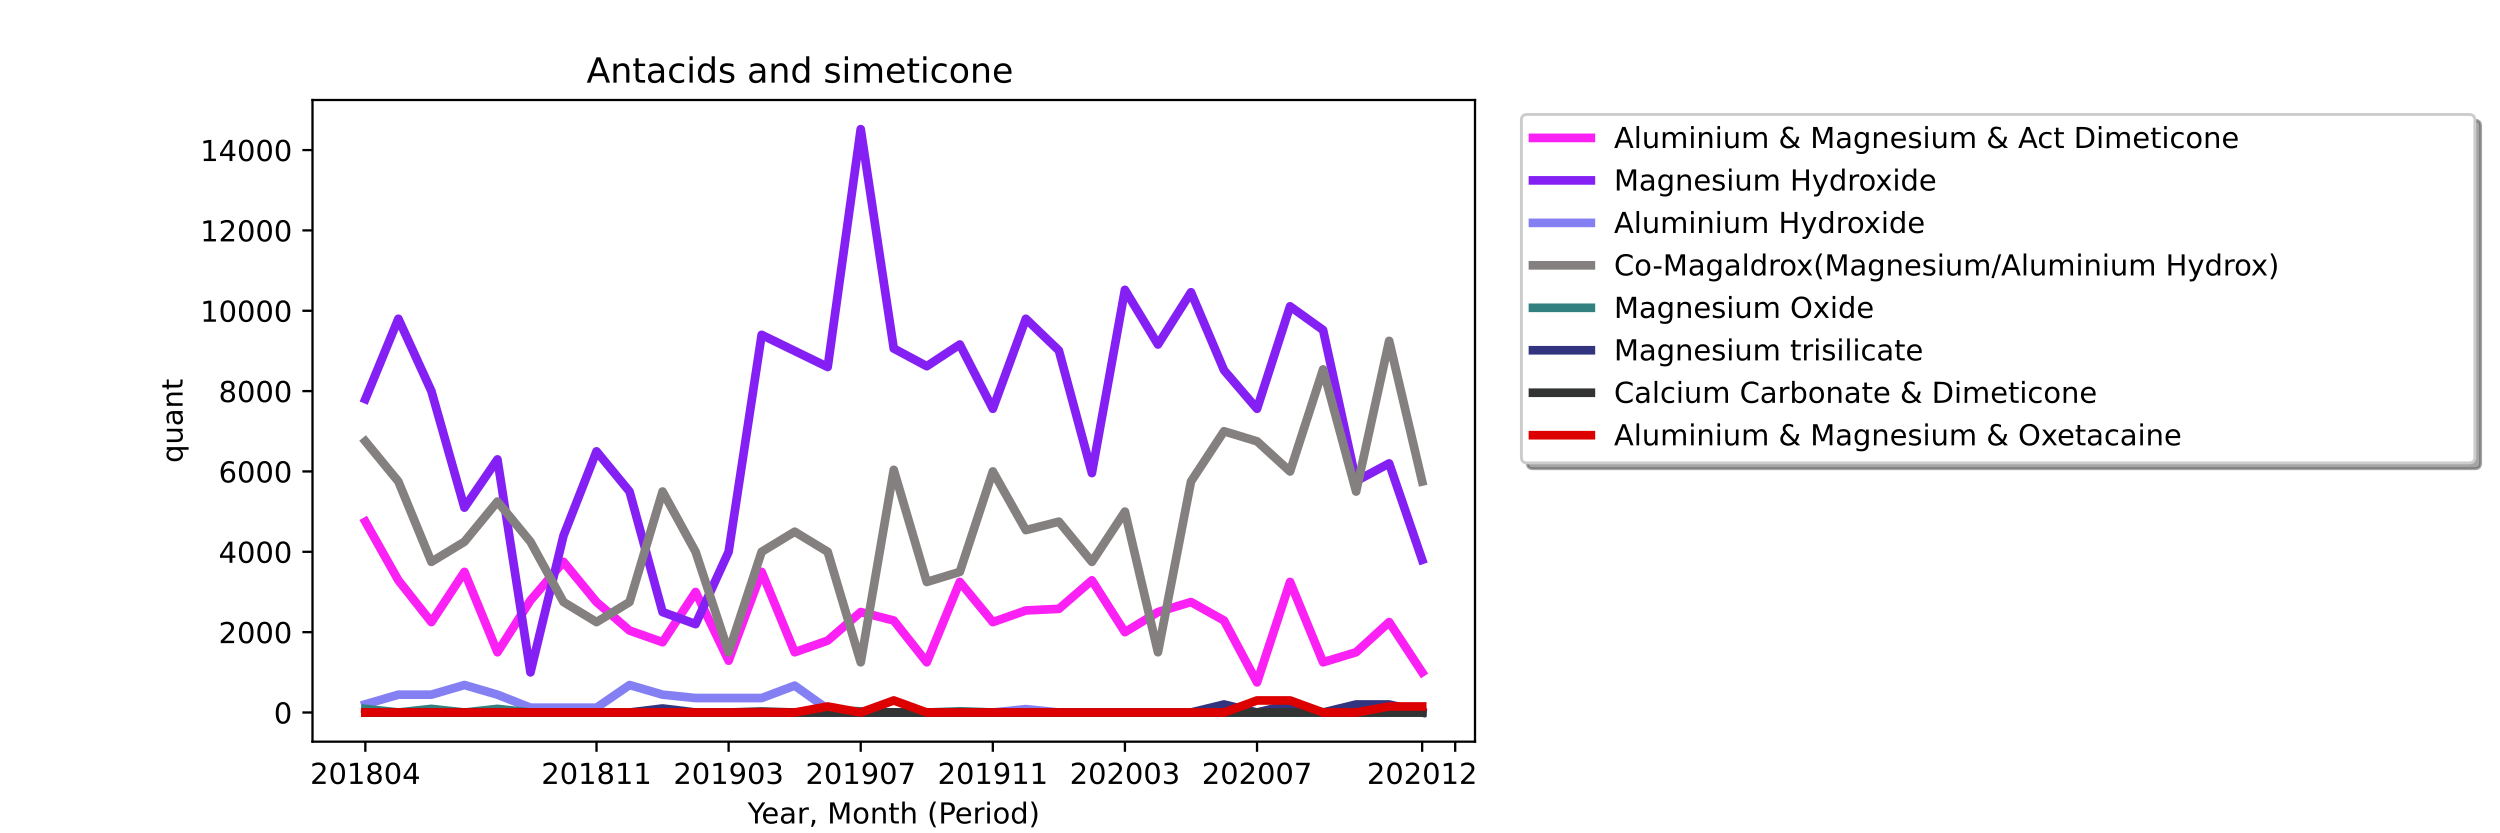 <?xml version="1.0" encoding="utf-8" standalone="no"?>
<!DOCTYPE svg PUBLIC "-//W3C//DTD SVG 1.1//EN"
  "http://www.w3.org/Graphics/SVG/1.1/DTD/svg11.dtd">
<!-- Created with matplotlib (https://matplotlib.org/) -->
<svg height="288pt" version="1.1" viewBox="0 0 864 288" width="864pt" xmlns="http://www.w3.org/2000/svg" xmlns:xlink="http://www.w3.org/1999/xlink">
 <defs>
  <style type="text/css">*{stroke-linecap:butt;stroke-linejoin:round;}</style>
 </defs>
 <g id="figure_1">
  <g id="patch_1">
   <path d="M 0 288 
L 864 288 
L 864 0 
L 0 0 
z
" style="fill:#ffffff;"/>
  </g>
  <g id="axes_1">
   <g id="patch_2">
    <path d="M 108 256.32 
L 509.76 256.32 
L 509.76 34.56 
L 108 34.56 
z
" style="fill:#ffffff;"/>
   </g>
   <g id="matplotlib.axis_1">
    <g id="xtick_1">
     <g id="line2d_1">
      <defs>
       <path d="M 0 0 
L 0 3.5 
" id="m429afb78fd" style="stroke:#000000;stroke-width:0.8;"/>
      </defs>
      <g>
       <use style="stroke:#000000;stroke-width:0.8;" x="126.262" xlink:href="#m429afb78fd" y="256.32"/>
      </g>
     </g>
     <g id="text_1">
      <!-- 201804 -->
      <g transform="translate(107.174 270.918)scale(0.1 -0.1)">
       <defs>
        <path d="M 19.188 8.297 
L 53.609 8.297 
L 53.609 0 
L 7.328 0 
L 7.328 8.297 
Q 12.938 14.109 22.625 23.891 
Q 32.328 33.688 34.812 36.531 
Q 39.547 41.844 41.422 45.531 
Q 43.312 49.219 43.312 52.781 
Q 43.312 58.594 39.234 62.25 
Q 35.156 65.922 28.609 65.922 
Q 23.969 65.922 18.812 64.312 
Q 13.672 62.703 7.812 59.422 
L 7.812 69.391 
Q 13.766 71.781 18.938 73 
Q 24.125 74.219 28.422 74.219 
Q 39.75 74.219 46.484 68.547 
Q 53.219 62.891 53.219 53.422 
Q 53.219 48.922 51.531 44.891 
Q 49.859 40.875 45.406 35.406 
Q 44.188 33.984 37.641 27.219 
Q 31.109 20.453 19.188 8.297 
z
" id="DejaVuSans-50"/>
        <path d="M 31.781 66.406 
Q 24.172 66.406 20.328 58.906 
Q 16.5 51.422 16.5 36.375 
Q 16.5 21.391 20.328 13.891 
Q 24.172 6.391 31.781 6.391 
Q 39.453 6.391 43.281 13.891 
Q 47.125 21.391 47.125 36.375 
Q 47.125 51.422 43.281 58.906 
Q 39.453 66.406 31.781 66.406 
z
M 31.781 74.219 
Q 44.047 74.219 50.516 64.516 
Q 56.984 54.828 56.984 36.375 
Q 56.984 17.969 50.516 8.266 
Q 44.047 -1.422 31.781 -1.422 
Q 19.531 -1.422 13.062 8.266 
Q 6.594 17.969 6.594 36.375 
Q 6.594 54.828 13.062 64.516 
Q 19.531 74.219 31.781 74.219 
z
" id="DejaVuSans-48"/>
        <path d="M 12.406 8.297 
L 28.516 8.297 
L 28.516 63.922 
L 10.984 60.406 
L 10.984 69.391 
L 28.422 72.906 
L 38.281 72.906 
L 38.281 8.297 
L 54.391 8.297 
L 54.391 0 
L 12.406 0 
z
" id="DejaVuSans-49"/>
        <path d="M 31.781 34.625 
Q 24.75 34.625 20.719 30.859 
Q 16.703 27.094 16.703 20.516 
Q 16.703 13.922 20.719 10.156 
Q 24.75 6.391 31.781 6.391 
Q 38.812 6.391 42.859 10.172 
Q 46.922 13.969 46.922 20.516 
Q 46.922 27.094 42.891 30.859 
Q 38.875 34.625 31.781 34.625 
z
M 21.922 38.812 
Q 15.578 40.375 12.031 44.719 
Q 8.5 49.078 8.5 55.328 
Q 8.5 64.062 14.719 69.141 
Q 20.953 74.219 31.781 74.219 
Q 42.672 74.219 48.875 69.141 
Q 55.078 64.062 55.078 55.328 
Q 55.078 49.078 51.531 44.719 
Q 48 40.375 41.703 38.812 
Q 48.828 37.156 52.797 32.312 
Q 56.781 27.484 56.781 20.516 
Q 56.781 9.906 50.312 4.234 
Q 43.844 -1.422 31.781 -1.422 
Q 19.734 -1.422 13.25 4.234 
Q 6.781 9.906 6.781 20.516 
Q 6.781 27.484 10.781 32.312 
Q 14.797 37.156 21.922 38.812 
z
M 18.312 54.391 
Q 18.312 48.734 21.844 45.562 
Q 25.391 42.391 31.781 42.391 
Q 38.141 42.391 41.719 45.562 
Q 45.312 48.734 45.312 54.391 
Q 45.312 60.062 41.719 63.234 
Q 38.141 66.406 31.781 66.406 
Q 25.391 66.406 21.844 63.234 
Q 18.312 60.062 18.312 54.391 
z
" id="DejaVuSans-56"/>
        <path d="M 37.797 64.312 
L 12.891 25.391 
L 37.797 25.391 
z
M 35.203 72.906 
L 47.609 72.906 
L 47.609 25.391 
L 58.016 25.391 
L 58.016 17.188 
L 47.609 17.188 
L 47.609 0 
L 37.797 0 
L 37.797 17.188 
L 4.891 17.188 
L 4.891 26.703 
z
" id="DejaVuSans-52"/>
       </defs>
       <use xlink:href="#DejaVuSans-50"/>
       <use x="63.623" xlink:href="#DejaVuSans-48"/>
       <use x="127.246" xlink:href="#DejaVuSans-49"/>
       <use x="190.869" xlink:href="#DejaVuSans-56"/>
       <use x="254.492" xlink:href="#DejaVuSans-48"/>
       <use x="318.115" xlink:href="#DejaVuSans-52"/>
      </g>
     </g>
    </g>
    <g id="xtick_2">
     <g id="line2d_2">
      <g>
       <use style="stroke:#000000;stroke-width:0.8;" x="206.157" xlink:href="#m429afb78fd" y="256.32"/>
      </g>
     </g>
     <g id="text_2">
      <!-- 201811 -->
      <g transform="translate(187.07 270.918)scale(0.1 -0.1)">
       <use xlink:href="#DejaVuSans-50"/>
       <use x="63.623" xlink:href="#DejaVuSans-48"/>
       <use x="127.246" xlink:href="#DejaVuSans-49"/>
       <use x="190.869" xlink:href="#DejaVuSans-56"/>
       <use x="254.492" xlink:href="#DejaVuSans-49"/>
       <use x="318.115" xlink:href="#DejaVuSans-49"/>
      </g>
     </g>
    </g>
    <g id="xtick_3">
     <g id="line2d_3">
      <g>
       <use style="stroke:#000000;stroke-width:0.8;" x="251.812" xlink:href="#m429afb78fd" y="256.32"/>
      </g>
     </g>
     <g id="text_3">
      <!-- 201903 -->
      <g transform="translate(232.724 270.918)scale(0.1 -0.1)">
       <defs>
        <path d="M 10.984 1.516 
L 10.984 10.5 
Q 14.703 8.734 18.5 7.812 
Q 22.312 6.891 25.984 6.891 
Q 35.75 6.891 40.891 13.453 
Q 46.047 20.016 46.781 33.406 
Q 43.953 29.203 39.594 26.953 
Q 35.25 24.703 29.984 24.703 
Q 19.047 24.703 12.672 31.312 
Q 6.297 37.938 6.297 49.422 
Q 6.297 60.641 12.938 67.422 
Q 19.578 74.219 30.609 74.219 
Q 43.266 74.219 49.922 64.516 
Q 56.594 54.828 56.594 36.375 
Q 56.594 19.141 48.406 8.859 
Q 40.234 -1.422 26.422 -1.422 
Q 22.703 -1.422 18.891 -0.688 
Q 15.094 0.047 10.984 1.516 
z
M 30.609 32.422 
Q 37.25 32.422 41.125 36.953 
Q 45.016 41.5 45.016 49.422 
Q 45.016 57.281 41.125 61.844 
Q 37.25 66.406 30.609 66.406 
Q 23.969 66.406 20.094 61.844 
Q 16.219 57.281 16.219 49.422 
Q 16.219 41.5 20.094 36.953 
Q 23.969 32.422 30.609 32.422 
z
" id="DejaVuSans-57"/>
        <path d="M 40.578 39.312 
Q 47.656 37.797 51.625 33 
Q 55.609 28.219 55.609 21.188 
Q 55.609 10.406 48.188 4.484 
Q 40.766 -1.422 27.094 -1.422 
Q 22.516 -1.422 17.656 -0.516 
Q 12.797 0.391 7.625 2.203 
L 7.625 11.719 
Q 11.719 9.328 16.594 8.109 
Q 21.484 6.891 26.812 6.891 
Q 36.078 6.891 40.938 10.547 
Q 45.797 14.203 45.797 21.188 
Q 45.797 27.641 41.281 31.266 
Q 36.766 34.906 28.719 34.906 
L 20.219 34.906 
L 20.219 43.016 
L 29.109 43.016 
Q 36.375 43.016 40.234 45.922 
Q 44.094 48.828 44.094 54.297 
Q 44.094 59.906 40.109 62.906 
Q 36.141 65.922 28.719 65.922 
Q 24.656 65.922 20.016 65.031 
Q 15.375 64.156 9.812 62.312 
L 9.812 71.094 
Q 15.438 72.656 20.344 73.438 
Q 25.25 74.219 29.594 74.219 
Q 40.828 74.219 47.359 69.109 
Q 53.906 64.016 53.906 55.328 
Q 53.906 49.266 50.438 45.094 
Q 46.969 40.922 40.578 39.312 
z
" id="DejaVuSans-51"/>
       </defs>
       <use xlink:href="#DejaVuSans-50"/>
       <use x="63.623" xlink:href="#DejaVuSans-48"/>
       <use x="127.246" xlink:href="#DejaVuSans-49"/>
       <use x="190.869" xlink:href="#DejaVuSans-57"/>
       <use x="254.492" xlink:href="#DejaVuSans-48"/>
       <use x="318.115" xlink:href="#DejaVuSans-51"/>
      </g>
     </g>
    </g>
    <g id="xtick_4">
     <g id="line2d_4">
      <g>
       <use style="stroke:#000000;stroke-width:0.8;" x="297.466" xlink:href="#m429afb78fd" y="256.32"/>
      </g>
     </g>
     <g id="text_4">
      <!-- 201907 -->
      <g transform="translate(278.379 270.918)scale(0.1 -0.1)">
       <defs>
        <path d="M 8.203 72.906 
L 55.078 72.906 
L 55.078 68.703 
L 28.609 0 
L 18.312 0 
L 43.219 64.594 
L 8.203 64.594 
z
" id="DejaVuSans-55"/>
       </defs>
       <use xlink:href="#DejaVuSans-50"/>
       <use x="63.623" xlink:href="#DejaVuSans-48"/>
       <use x="127.246" xlink:href="#DejaVuSans-49"/>
       <use x="190.869" xlink:href="#DejaVuSans-57"/>
       <use x="254.492" xlink:href="#DejaVuSans-48"/>
       <use x="318.115" xlink:href="#DejaVuSans-55"/>
      </g>
     </g>
    </g>
    <g id="xtick_5">
     <g id="line2d_5">
      <g>
       <use style="stroke:#000000;stroke-width:0.8;" x="343.121" xlink:href="#m429afb78fd" y="256.32"/>
      </g>
     </g>
     <g id="text_5">
      <!-- 201911 -->
      <g transform="translate(324.033 270.918)scale(0.1 -0.1)">
       <use xlink:href="#DejaVuSans-50"/>
       <use x="63.623" xlink:href="#DejaVuSans-48"/>
       <use x="127.246" xlink:href="#DejaVuSans-49"/>
       <use x="190.869" xlink:href="#DejaVuSans-57"/>
       <use x="254.492" xlink:href="#DejaVuSans-49"/>
       <use x="318.115" xlink:href="#DejaVuSans-49"/>
      </g>
     </g>
    </g>
    <g id="xtick_6">
     <g id="line2d_6">
      <g>
       <use style="stroke:#000000;stroke-width:0.8;" x="388.775" xlink:href="#m429afb78fd" y="256.32"/>
      </g>
     </g>
     <g id="text_6">
      <!-- 202003 -->
      <g transform="translate(369.688 270.918)scale(0.1 -0.1)">
       <use xlink:href="#DejaVuSans-50"/>
       <use x="63.623" xlink:href="#DejaVuSans-48"/>
       <use x="127.246" xlink:href="#DejaVuSans-50"/>
       <use x="190.869" xlink:href="#DejaVuSans-48"/>
       <use x="254.492" xlink:href="#DejaVuSans-48"/>
       <use x="318.115" xlink:href="#DejaVuSans-51"/>
      </g>
     </g>
    </g>
    <g id="xtick_7">
     <g id="line2d_7">
      <g>
       <use style="stroke:#000000;stroke-width:0.8;" x="434.43" xlink:href="#m429afb78fd" y="256.32"/>
      </g>
     </g>
     <g id="text_7">
      <!-- 202007 -->
      <g transform="translate(415.342 270.918)scale(0.1 -0.1)">
       <use xlink:href="#DejaVuSans-50"/>
       <use x="63.623" xlink:href="#DejaVuSans-48"/>
       <use x="127.246" xlink:href="#DejaVuSans-50"/>
       <use x="190.869" xlink:href="#DejaVuSans-48"/>
       <use x="254.492" xlink:href="#DejaVuSans-48"/>
       <use x="318.115" xlink:href="#DejaVuSans-55"/>
      </g>
     </g>
    </g>
    <g id="xtick_8">
     <g id="line2d_8">
      <g>
       <use style="stroke:#000000;stroke-width:0.8;" x="491.498" xlink:href="#m429afb78fd" y="256.32"/>
      </g>
     </g>
     <g id="text_8">
      <!-- 202012 -->
      <g transform="translate(472.411 270.918)scale(0.1 -0.1)">
       <use xlink:href="#DejaVuSans-50"/>
       <use x="63.623" xlink:href="#DejaVuSans-48"/>
       <use x="127.246" xlink:href="#DejaVuSans-50"/>
       <use x="190.869" xlink:href="#DejaVuSans-48"/>
       <use x="254.492" xlink:href="#DejaVuSans-49"/>
       <use x="318.115" xlink:href="#DejaVuSans-50"/>
      </g>
     </g>
    </g>
    <g id="xtick_9">
     <g id="line2d_9">
      <g>
       <use style="stroke:#000000;stroke-width:0.8;" x="502.912" xlink:href="#m429afb78fd" y="256.32"/>
      </g>
     </g>
    </g>
    <g id="text_9">
     <!-- Year, Month (Period) -->
     <g transform="translate(258.364 284.597)scale(0.1 -0.1)">
      <defs>
       <path d="M -0.203 72.906 
L 10.406 72.906 
L 30.609 42.922 
L 50.688 72.906 
L 61.281 72.906 
L 35.5 34.719 
L 35.5 0 
L 25.594 0 
L 25.594 34.719 
z
" id="DejaVuSans-89"/>
       <path d="M 56.203 29.594 
L 56.203 25.203 
L 14.891 25.203 
Q 15.484 15.922 20.484 11.062 
Q 25.484 6.203 34.422 6.203 
Q 39.594 6.203 44.453 7.469 
Q 49.312 8.734 54.109 11.281 
L 54.109 2.781 
Q 49.266 0.734 44.188 -0.344 
Q 39.109 -1.422 33.891 -1.422 
Q 20.797 -1.422 13.156 6.188 
Q 5.516 13.812 5.516 26.812 
Q 5.516 40.234 12.766 48.109 
Q 20.016 56 32.328 56 
Q 43.359 56 49.781 48.891 
Q 56.203 41.797 56.203 29.594 
z
M 47.219 32.234 
Q 47.125 39.594 43.094 43.984 
Q 39.062 48.391 32.422 48.391 
Q 24.906 48.391 20.391 44.141 
Q 15.875 39.891 15.188 32.172 
z
" id="DejaVuSans-101"/>
       <path d="M 34.281 27.484 
Q 23.391 27.484 19.188 25 
Q 14.984 22.516 14.984 16.5 
Q 14.984 11.719 18.141 8.906 
Q 21.297 6.109 26.703 6.109 
Q 34.188 6.109 38.703 11.406 
Q 43.219 16.703 43.219 25.484 
L 43.219 27.484 
z
M 52.203 31.203 
L 52.203 0 
L 43.219 0 
L 43.219 8.297 
Q 40.141 3.328 35.547 0.953 
Q 30.953 -1.422 24.312 -1.422 
Q 15.922 -1.422 10.953 3.297 
Q 6 8.016 6 15.922 
Q 6 25.141 12.172 29.828 
Q 18.359 34.516 30.609 34.516 
L 43.219 34.516 
L 43.219 35.406 
Q 43.219 41.609 39.141 45 
Q 35.062 48.391 27.688 48.391 
Q 23 48.391 18.547 47.266 
Q 14.109 46.141 10.016 43.891 
L 10.016 52.203 
Q 14.938 54.109 19.578 55.047 
Q 24.219 56 28.609 56 
Q 40.484 56 46.344 49.844 
Q 52.203 43.703 52.203 31.203 
z
" id="DejaVuSans-97"/>
       <path d="M 41.109 46.297 
Q 39.594 47.172 37.812 47.578 
Q 36.031 48 33.891 48 
Q 26.266 48 22.188 43.047 
Q 18.109 38.094 18.109 28.812 
L 18.109 0 
L 9.078 0 
L 9.078 54.688 
L 18.109 54.688 
L 18.109 46.188 
Q 20.953 51.172 25.484 53.578 
Q 30.031 56 36.531 56 
Q 37.453 56 38.578 55.875 
Q 39.703 55.766 41.062 55.516 
z
" id="DejaVuSans-114"/>
       <path d="M 11.719 12.406 
L 22.016 12.406 
L 22.016 4 
L 14.016 -11.625 
L 7.719 -11.625 
L 11.719 4 
z
" id="DejaVuSans-44"/>
       <path id="DejaVuSans-32"/>
       <path d="M 9.812 72.906 
L 24.516 72.906 
L 43.109 23.297 
L 61.812 72.906 
L 76.516 72.906 
L 76.516 0 
L 66.891 0 
L 66.891 64.016 
L 48.094 14.016 
L 38.188 14.016 
L 19.391 64.016 
L 19.391 0 
L 9.812 0 
z
" id="DejaVuSans-77"/>
       <path d="M 30.609 48.391 
Q 23.391 48.391 19.188 42.75 
Q 14.984 37.109 14.984 27.297 
Q 14.984 17.484 19.156 11.844 
Q 23.344 6.203 30.609 6.203 
Q 37.797 6.203 41.984 11.859 
Q 46.188 17.531 46.188 27.297 
Q 46.188 37.016 41.984 42.703 
Q 37.797 48.391 30.609 48.391 
z
M 30.609 56 
Q 42.328 56 49.016 48.375 
Q 55.719 40.766 55.719 27.297 
Q 55.719 13.875 49.016 6.219 
Q 42.328 -1.422 30.609 -1.422 
Q 18.844 -1.422 12.172 6.219 
Q 5.516 13.875 5.516 27.297 
Q 5.516 40.766 12.172 48.375 
Q 18.844 56 30.609 56 
z
" id="DejaVuSans-111"/>
       <path d="M 54.891 33.016 
L 54.891 0 
L 45.906 0 
L 45.906 32.719 
Q 45.906 40.484 42.875 44.328 
Q 39.844 48.188 33.797 48.188 
Q 26.516 48.188 22.312 43.547 
Q 18.109 38.922 18.109 30.906 
L 18.109 0 
L 9.078 0 
L 9.078 54.688 
L 18.109 54.688 
L 18.109 46.188 
Q 21.344 51.125 25.703 53.562 
Q 30.078 56 35.797 56 
Q 45.219 56 50.047 50.172 
Q 54.891 44.344 54.891 33.016 
z
" id="DejaVuSans-110"/>
       <path d="M 18.312 70.219 
L 18.312 54.688 
L 36.812 54.688 
L 36.812 47.703 
L 18.312 47.703 
L 18.312 18.016 
Q 18.312 11.328 20.141 9.422 
Q 21.969 7.516 27.594 7.516 
L 36.812 7.516 
L 36.812 0 
L 27.594 0 
Q 17.188 0 13.234 3.875 
Q 9.281 7.766 9.281 18.016 
L 9.281 47.703 
L 2.688 47.703 
L 2.688 54.688 
L 9.281 54.688 
L 9.281 70.219 
z
" id="DejaVuSans-116"/>
       <path d="M 54.891 33.016 
L 54.891 0 
L 45.906 0 
L 45.906 32.719 
Q 45.906 40.484 42.875 44.328 
Q 39.844 48.188 33.797 48.188 
Q 26.516 48.188 22.312 43.547 
Q 18.109 38.922 18.109 30.906 
L 18.109 0 
L 9.078 0 
L 9.078 75.984 
L 18.109 75.984 
L 18.109 46.188 
Q 21.344 51.125 25.703 53.562 
Q 30.078 56 35.797 56 
Q 45.219 56 50.047 50.172 
Q 54.891 44.344 54.891 33.016 
z
" id="DejaVuSans-104"/>
       <path d="M 31 75.875 
Q 24.469 64.656 21.281 53.656 
Q 18.109 42.672 18.109 31.391 
Q 18.109 20.125 21.312 9.062 
Q 24.516 -2 31 -13.188 
L 23.188 -13.188 
Q 15.875 -1.703 12.234 9.375 
Q 8.594 20.453 8.594 31.391 
Q 8.594 42.281 12.203 53.312 
Q 15.828 64.359 23.188 75.875 
z
" id="DejaVuSans-40"/>
       <path d="M 19.672 64.797 
L 19.672 37.406 
L 32.078 37.406 
Q 38.969 37.406 42.719 40.969 
Q 46.484 44.531 46.484 51.125 
Q 46.484 57.672 42.719 61.234 
Q 38.969 64.797 32.078 64.797 
z
M 9.812 72.906 
L 32.078 72.906 
Q 44.344 72.906 50.609 67.359 
Q 56.891 61.812 56.891 51.125 
Q 56.891 40.328 50.609 34.812 
Q 44.344 29.297 32.078 29.297 
L 19.672 29.297 
L 19.672 0 
L 9.812 0 
z
" id="DejaVuSans-80"/>
       <path d="M 9.422 54.688 
L 18.406 54.688 
L 18.406 0 
L 9.422 0 
z
M 9.422 75.984 
L 18.406 75.984 
L 18.406 64.594 
L 9.422 64.594 
z
" id="DejaVuSans-105"/>
       <path d="M 45.406 46.391 
L 45.406 75.984 
L 54.391 75.984 
L 54.391 0 
L 45.406 0 
L 45.406 8.203 
Q 42.578 3.328 38.25 0.953 
Q 33.938 -1.422 27.875 -1.422 
Q 17.969 -1.422 11.734 6.484 
Q 5.516 14.406 5.516 27.297 
Q 5.516 40.188 11.734 48.094 
Q 17.969 56 27.875 56 
Q 33.938 56 38.25 53.625 
Q 42.578 51.266 45.406 46.391 
z
M 14.797 27.297 
Q 14.797 17.391 18.875 11.75 
Q 22.953 6.109 30.078 6.109 
Q 37.203 6.109 41.297 11.75 
Q 45.406 17.391 45.406 27.297 
Q 45.406 37.203 41.297 42.844 
Q 37.203 48.484 30.078 48.484 
Q 22.953 48.484 18.875 42.844 
Q 14.797 37.203 14.797 27.297 
z
" id="DejaVuSans-100"/>
       <path d="M 8.016 75.875 
L 15.828 75.875 
Q 23.141 64.359 26.781 53.312 
Q 30.422 42.281 30.422 31.391 
Q 30.422 20.453 26.781 9.375 
Q 23.141 -1.703 15.828 -13.188 
L 8.016 -13.188 
Q 14.5 -2 17.703 9.062 
Q 20.906 20.125 20.906 31.391 
Q 20.906 42.672 17.703 53.656 
Q 14.5 64.656 8.016 75.875 
z
" id="DejaVuSans-41"/>
      </defs>
      <use xlink:href="#DejaVuSans-89"/>
      <use x="47.834" xlink:href="#DejaVuSans-101"/>
      <use x="109.357" xlink:href="#DejaVuSans-97"/>
      <use x="170.637" xlink:href="#DejaVuSans-114"/>
      <use x="211.75" xlink:href="#DejaVuSans-44"/>
      <use x="243.537" xlink:href="#DejaVuSans-32"/>
      <use x="275.324" xlink:href="#DejaVuSans-77"/>
      <use x="361.604" xlink:href="#DejaVuSans-111"/>
      <use x="422.785" xlink:href="#DejaVuSans-110"/>
      <use x="486.164" xlink:href="#DejaVuSans-116"/>
      <use x="525.373" xlink:href="#DejaVuSans-104"/>
      <use x="588.752" xlink:href="#DejaVuSans-32"/>
      <use x="620.539" xlink:href="#DejaVuSans-40"/>
      <use x="659.553" xlink:href="#DejaVuSans-80"/>
      <use x="716.23" xlink:href="#DejaVuSans-101"/>
      <use x="777.754" xlink:href="#DejaVuSans-114"/>
      <use x="818.867" xlink:href="#DejaVuSans-105"/>
      <use x="846.65" xlink:href="#DejaVuSans-111"/>
      <use x="907.832" xlink:href="#DejaVuSans-100"/>
      <use x="971.309" xlink:href="#DejaVuSans-41"/>
     </g>
    </g>
   </g>
   <g id="matplotlib.axis_2">
    <g id="ytick_1">
     <g id="line2d_10">
      <defs>
       <path d="M 0 0 
L -3.5 0 
" id="m7fb90ab58f" style="stroke:#000000;stroke-width:0.8;"/>
      </defs>
      <g>
       <use style="stroke:#000000;stroke-width:0.8;" x="108" xlink:href="#m7fb90ab58f" y="246.24"/>
      </g>
     </g>
     <g id="text_10">
      <!-- 0 -->
      <g transform="translate(94.638 250.039)scale(0.1 -0.1)">
       <use xlink:href="#DejaVuSans-48"/>
      </g>
     </g>
    </g>
    <g id="ytick_2">
     <g id="line2d_11">
      <g>
       <use style="stroke:#000000;stroke-width:0.8;" x="108" xlink:href="#m7fb90ab58f" y="218.471"/>
      </g>
     </g>
     <g id="text_11">
      <!-- 2000 -->
      <g transform="translate(75.55 222.271)scale(0.1 -0.1)">
       <use xlink:href="#DejaVuSans-50"/>
       <use x="63.623" xlink:href="#DejaVuSans-48"/>
       <use x="127.246" xlink:href="#DejaVuSans-48"/>
       <use x="190.869" xlink:href="#DejaVuSans-48"/>
      </g>
     </g>
    </g>
    <g id="ytick_3">
     <g id="line2d_12">
      <g>
       <use style="stroke:#000000;stroke-width:0.8;" x="108" xlink:href="#m7fb90ab58f" y="190.703"/>
      </g>
     </g>
     <g id="text_12">
      <!-- 4000 -->
      <g transform="translate(75.55 194.502)scale(0.1 -0.1)">
       <use xlink:href="#DejaVuSans-52"/>
       <use x="63.623" xlink:href="#DejaVuSans-48"/>
       <use x="127.246" xlink:href="#DejaVuSans-48"/>
       <use x="190.869" xlink:href="#DejaVuSans-48"/>
      </g>
     </g>
    </g>
    <g id="ytick_4">
     <g id="line2d_13">
      <g>
       <use style="stroke:#000000;stroke-width:0.8;" x="108" xlink:href="#m7fb90ab58f" y="162.934"/>
      </g>
     </g>
     <g id="text_13">
      <!-- 6000 -->
      <g transform="translate(75.55 166.733)scale(0.1 -0.1)">
       <defs>
        <path d="M 33.016 40.375 
Q 26.375 40.375 22.484 35.828 
Q 18.609 31.297 18.609 23.391 
Q 18.609 15.531 22.484 10.953 
Q 26.375 6.391 33.016 6.391 
Q 39.656 6.391 43.531 10.953 
Q 47.406 15.531 47.406 23.391 
Q 47.406 31.297 43.531 35.828 
Q 39.656 40.375 33.016 40.375 
z
M 52.594 71.297 
L 52.594 62.312 
Q 48.875 64.062 45.094 64.984 
Q 41.312 65.922 37.594 65.922 
Q 27.828 65.922 22.672 59.328 
Q 17.531 52.734 16.797 39.406 
Q 19.672 43.656 24.016 45.922 
Q 28.375 48.188 33.594 48.188 
Q 44.578 48.188 50.953 41.516 
Q 57.328 34.859 57.328 23.391 
Q 57.328 12.156 50.688 5.359 
Q 44.047 -1.422 33.016 -1.422 
Q 20.359 -1.422 13.672 8.266 
Q 6.984 17.969 6.984 36.375 
Q 6.984 53.656 15.188 63.938 
Q 23.391 74.219 37.203 74.219 
Q 40.922 74.219 44.703 73.484 
Q 48.484 72.75 52.594 71.297 
z
" id="DejaVuSans-54"/>
       </defs>
       <use xlink:href="#DejaVuSans-54"/>
       <use x="63.623" xlink:href="#DejaVuSans-48"/>
       <use x="127.246" xlink:href="#DejaVuSans-48"/>
       <use x="190.869" xlink:href="#DejaVuSans-48"/>
      </g>
     </g>
    </g>
    <g id="ytick_5">
     <g id="line2d_14">
      <g>
       <use style="stroke:#000000;stroke-width:0.8;" x="108" xlink:href="#m7fb90ab58f" y="135.166"/>
      </g>
     </g>
     <g id="text_14">
      <!-- 8000 -->
      <g transform="translate(75.55 138.965)scale(0.1 -0.1)">
       <use xlink:href="#DejaVuSans-56"/>
       <use x="63.623" xlink:href="#DejaVuSans-48"/>
       <use x="127.246" xlink:href="#DejaVuSans-48"/>
       <use x="190.869" xlink:href="#DejaVuSans-48"/>
      </g>
     </g>
    </g>
    <g id="ytick_6">
     <g id="line2d_15">
      <g>
       <use style="stroke:#000000;stroke-width:0.8;" x="108" xlink:href="#m7fb90ab58f" y="107.397"/>
      </g>
     </g>
     <g id="text_15">
      <!-- 10000 -->
      <g transform="translate(69.188 111.196)scale(0.1 -0.1)">
       <use xlink:href="#DejaVuSans-49"/>
       <use x="63.623" xlink:href="#DejaVuSans-48"/>
       <use x="127.246" xlink:href="#DejaVuSans-48"/>
       <use x="190.869" xlink:href="#DejaVuSans-48"/>
       <use x="254.492" xlink:href="#DejaVuSans-48"/>
      </g>
     </g>
    </g>
    <g id="ytick_7">
     <g id="line2d_16">
      <g>
       <use style="stroke:#000000;stroke-width:0.8;" x="108" xlink:href="#m7fb90ab58f" y="79.628"/>
      </g>
     </g>
     <g id="text_16">
      <!-- 12000 -->
      <g transform="translate(69.188 83.428)scale(0.1 -0.1)">
       <use xlink:href="#DejaVuSans-49"/>
       <use x="63.623" xlink:href="#DejaVuSans-50"/>
       <use x="127.246" xlink:href="#DejaVuSans-48"/>
       <use x="190.869" xlink:href="#DejaVuSans-48"/>
       <use x="254.492" xlink:href="#DejaVuSans-48"/>
      </g>
     </g>
    </g>
    <g id="ytick_8">
     <g id="line2d_17">
      <g>
       <use style="stroke:#000000;stroke-width:0.8;" x="108" xlink:href="#m7fb90ab58f" y="51.86"/>
      </g>
     </g>
     <g id="text_17">
      <!-- 14000 -->
      <g transform="translate(69.188 55.659)scale(0.1 -0.1)">
       <use xlink:href="#DejaVuSans-49"/>
       <use x="63.623" xlink:href="#DejaVuSans-52"/>
       <use x="127.246" xlink:href="#DejaVuSans-48"/>
       <use x="190.869" xlink:href="#DejaVuSans-48"/>
       <use x="254.492" xlink:href="#DejaVuSans-48"/>
      </g>
     </g>
    </g>
    <g id="text_18">
     <!-- quant -->
     <g transform="translate(63.108 159.976)rotate(-90)scale(0.1 -0.1)">
      <defs>
       <path d="M 14.797 27.297 
Q 14.797 17.391 18.875 11.75 
Q 22.953 6.109 30.078 6.109 
Q 37.203 6.109 41.297 11.75 
Q 45.406 17.391 45.406 27.297 
Q 45.406 37.203 41.297 42.844 
Q 37.203 48.484 30.078 48.484 
Q 22.953 48.484 18.875 42.844 
Q 14.797 37.203 14.797 27.297 
z
M 45.406 8.203 
Q 42.578 3.328 38.25 0.953 
Q 33.938 -1.422 27.875 -1.422 
Q 17.969 -1.422 11.734 6.484 
Q 5.516 14.406 5.516 27.297 
Q 5.516 40.188 11.734 48.094 
Q 17.969 56 27.875 56 
Q 33.938 56 38.25 53.625 
Q 42.578 51.266 45.406 46.391 
L 45.406 54.688 
L 54.391 54.688 
L 54.391 -20.797 
L 45.406 -20.797 
z
" id="DejaVuSans-113"/>
       <path d="M 8.5 21.578 
L 8.5 54.688 
L 17.484 54.688 
L 17.484 21.922 
Q 17.484 14.156 20.5 10.266 
Q 23.531 6.391 29.594 6.391 
Q 36.859 6.391 41.078 11.031 
Q 45.312 15.672 45.312 23.688 
L 45.312 54.688 
L 54.297 54.688 
L 54.297 0 
L 45.312 0 
L 45.312 8.406 
Q 42.047 3.422 37.719 1 
Q 33.406 -1.422 27.688 -1.422 
Q 18.266 -1.422 13.375 4.438 
Q 8.5 10.297 8.5 21.578 
z
M 31.109 56 
z
" id="DejaVuSans-117"/>
      </defs>
      <use xlink:href="#DejaVuSans-113"/>
      <use x="63.477" xlink:href="#DejaVuSans-117"/>
      <use x="126.855" xlink:href="#DejaVuSans-97"/>
      <use x="188.135" xlink:href="#DejaVuSans-110"/>
      <use x="251.514" xlink:href="#DejaVuSans-116"/>
     </g>
    </g>
   </g>
   <g id="line2d_18">
    <path clip-path="url(#p219a5249f5)" d="M 126.262 180.29 
L 137.675 200.561 
L 149.089 215 
L 160.503 197.645 
L 171.916 225.414 
L 183.33 207.503 
L 194.744 194.174 
L 206.157 208.058 
L 217.571 217.916 
L 228.985 221.942 
L 240.398 204.587 
L 251.812 228.329 
L 263.225 197.645 
L 274.639 225.414 
L 286.053 221.387 
L 297.466 211.529 
L 308.88 214.445 
L 320.294 228.885 
L 331.707 201.116 
L 343.121 215 
L 354.535 210.974 
L 365.948 210.419 
L 377.362 200.561 
L 388.775 218.471 
L 400.189 211.529 
L 411.603 208.058 
L 423.016 214.445 
L 434.43 235.827 
L 445.844 201.116 
L 457.257 228.885 
L 468.671 225.414 
L 480.085 215 
L 491.498 232.356 
" style="fill:none;stroke:#fb20f3;stroke-linecap:square;stroke-width:3;"/>
   </g>
   <g id="line2d_19">
    <path clip-path="url(#p219a5249f5)" d="M 126.262 137.942 
L 137.675 110.174 
L 149.089 135.166 
L 160.503 175.43 
L 171.916 158.769 
L 183.33 232.356 
L 194.744 185.149 
L 206.157 155.992 
L 217.571 169.876 
L 228.985 211.529 
L 240.398 215.695 
L 251.812 190.703 
L 263.225 115.728 
L 274.639 121.281 
L 286.053 126.835 
L 297.466 44.64 
L 308.88 120.448 
L 320.294 126.557 
L 331.707 119.06 
L 343.121 141.275 
L 354.535 110.174 
L 365.948 121.142 
L 377.362 163.49 
L 388.775 100.177 
L 400.189 119.06 
L 411.603 101.01 
L 423.016 127.946 
L 434.43 141.275 
L 445.844 105.87 
L 457.257 114.061 
L 468.671 166.266 
L 480.085 160.157 
L 491.498 193.48 
" style="fill:none;stroke:#8420f3;stroke-linecap:square;stroke-width:3;"/>
   </g>
   <g id="line2d_20">
    <path clip-path="url(#p219a5249f5)" d="M 126.262 243.408 
L 137.675 240.075 
L 149.089 240.075 
L 160.503 236.743 
L 171.916 240.075 
L 183.33 244.574 
L 194.744 244.574 
L 206.157 244.574 
L 217.571 236.743 
L 228.985 240.075 
L 240.398 241.242 
L 251.812 241.242 
L 263.225 241.242 
L 274.639 236.951 
L 286.053 245.074 
L 297.466 246.24 
L 308.88 246.24 
L 320.294 246.24 
L 331.707 246.24 
L 343.121 246.24 
L 354.535 245.074 
L 365.948 246.24 
L 377.362 246.24 
L 388.775 246.24 
L 400.189 246.24 
L 411.603 246.24 
L 423.016 246.24 
L 434.43 246.24 
L 445.844 246.24 
L 457.257 246.24 
L 468.671 246.24 
L 480.085 246.24 
L 491.498 246.24 
" style="fill:none;stroke:#8480f3;stroke-linecap:square;stroke-width:3;"/>
   </g>
   <g id="line2d_21">
    <path clip-path="url(#p219a5249f5)" d="M 126.262 152.521 
L 137.675 166.405 
L 149.089 194.174 
L 160.503 187.232 
L 171.916 173.347 
L 183.33 187.232 
L 194.744 208.058 
L 206.157 215 
L 217.571 208.058 
L 228.985 169.876 
L 240.398 190.703 
L 251.812 225.414 
L 263.225 190.703 
L 274.639 183.761 
L 286.053 190.703 
L 297.466 228.885 
L 308.88 162.379 
L 320.294 201.116 
L 331.707 197.645 
L 343.121 162.934 
L 354.535 183.205 
L 365.948 180.29 
L 377.362 194.174 
L 388.775 176.819 
L 400.189 225.414 
L 411.603 166.405 
L 423.016 149.05 
L 434.43 152.521 
L 445.844 162.934 
L 457.257 127.668 
L 468.671 169.876 
L 480.085 117.81 
L 491.498 166.405 
" style="fill:none;stroke:#84807f;stroke-linecap:square;stroke-width:3;"/>
   </g>
   <g id="line2d_22">
    <path clip-path="url(#p219a5249f5)" d="M 126.262 244.99 
L 137.675 246.24 
L 149.089 244.99 
L 160.503 246.24 
L 171.916 244.99 
L 183.33 246.24 
L 194.744 246.24 
L 206.157 246.24 
L 217.571 246.24 
L 228.985 246.24 
L 240.398 246.24 
L 251.812 246.24 
L 263.225 246.24 
L 274.639 246.24 
L 286.053 245.407 
L 297.466 245.823 
L 308.88 246.24 
L 320.294 246.24 
L 331.707 245.823 
L 343.121 246.24 
L 354.535 246.24 
L 365.948 246.24 
L 377.362 246.24 
L 388.775 246.24 
L 400.189 246.24 
L 411.603 246.24 
L 423.016 246.24 
L 434.43 246.24 
L 445.844 246.24 
L 457.257 246.24 
L 468.671 246.24 
L 480.085 246.24 
L 491.498 246.24 
" style="fill:none;stroke:#32807f;stroke-linecap:square;stroke-width:3;"/>
   </g>
   <g id="line2d_23">
    <path clip-path="url(#p219a5249f5)" d="M 126.262 246.24 
L 137.675 246.24 
L 149.089 246.24 
L 160.503 246.24 
L 171.916 246.24 
L 183.33 246.24 
L 194.744 246.24 
L 206.157 246.24 
L 217.571 246.24 
L 228.985 244.852 
L 240.398 246.24 
L 251.812 246.24 
L 263.225 246.24 
L 274.639 246.24 
L 286.053 246.24 
L 297.466 246.24 
L 308.88 246.24 
L 320.294 246.24 
L 331.707 246.24 
L 343.121 246.24 
L 354.535 246.24 
L 365.948 246.24 
L 377.362 246.24 
L 388.775 246.24 
L 400.189 246.24 
L 411.603 246.24 
L 423.016 243.463 
L 434.43 246.24 
L 445.844 243.463 
L 457.257 246.24 
L 468.671 243.463 
L 480.085 243.463 
L 491.498 246.24 
" style="fill:none;stroke:#32347f;stroke-linecap:square;stroke-width:3;"/>
   </g>
   <g id="line2d_24">
    <path clip-path="url(#p219a5249f5)" d="M 126.262 246.24 
L 137.675 246.24 
L 149.089 246.24 
L 160.503 246.24 
L 171.916 246.24 
L 183.33 246.24 
L 194.744 246.24 
L 206.157 246.24 
L 217.571 246.24 
L 228.985 246.24 
L 240.398 246.24 
L 251.812 246.24 
L 263.225 245.907 
L 274.639 246.24 
L 286.053 246.24 
L 297.466 246.24 
L 308.88 246.24 
L 320.294 246.24 
L 331.707 246.24 
L 343.121 246.24 
L 354.535 246.24 
L 365.948 246.24 
L 377.362 246.24 
L 388.775 246.24 
L 400.189 246.24 
L 411.603 246.24 
L 423.016 246.24 
L 434.43 246.24 
L 445.844 246.24 
L 457.257 246.24 
L 468.671 246.24 
L 480.085 246.24 
L 491.498 246.24 
" style="fill:none;stroke:#323433;stroke-linecap:square;stroke-width:3;"/>
   </g>
   <g id="line2d_25">
    <path clip-path="url(#p219a5249f5)" d="M 126.262 246.24 
L 137.675 246.24 
L 149.089 246.24 
L 160.503 246.24 
L 171.916 246.24 
L 183.33 246.24 
L 194.744 246.24 
L 206.157 246.24 
L 217.571 246.24 
L 228.985 246.24 
L 240.398 246.24 
L 251.812 246.24 
L 263.225 246.24 
L 274.639 246.24 
L 286.053 244.157 
L 297.466 246.24 
L 308.88 242.075 
L 320.294 246.24 
L 331.707 246.24 
L 343.121 246.24 
L 354.535 246.24 
L 365.948 246.24 
L 377.362 246.24 
L 388.775 246.24 
L 400.189 246.24 
L 411.603 246.24 
L 423.016 246.24 
L 434.43 242.075 
L 445.844 242.075 
L 457.257 246.24 
L 468.671 246.24 
L 480.085 244.157 
L 491.498 244.157 
" style="fill:none;stroke:#dd0000;stroke-linecap:square;stroke-width:3;"/>
   </g>
   <g id="patch_3">
    <path d="M 108 256.32 
L 108 34.56 
" style="fill:none;stroke:#000000;stroke-linecap:square;stroke-linejoin:miter;stroke-width:0.8;"/>
   </g>
   <g id="patch_4">
    <path d="M 509.76 256.32 
L 509.76 34.56 
" style="fill:none;stroke:#000000;stroke-linecap:square;stroke-linejoin:miter;stroke-width:0.8;"/>
   </g>
   <g id="patch_5">
    <path d="M 108 256.32 
L 509.76 256.32 
" style="fill:none;stroke:#000000;stroke-linecap:square;stroke-linejoin:miter;stroke-width:0.8;"/>
   </g>
   <g id="patch_6">
    <path d="M 108 34.56 
L 509.76 34.56 
" style="fill:none;stroke:#000000;stroke-linecap:square;stroke-linejoin:miter;stroke-width:0.8;"/>
   </g>
   <g id="text_19">
    <!-- Antacids and simeticone                  -->
    <g transform="translate(202.712 28.56)scale(0.12 -0.12)">
     <defs>
      <path d="M 34.188 63.188 
L 20.797 26.906 
L 47.609 26.906 
z
M 28.609 72.906 
L 39.797 72.906 
L 67.578 0 
L 57.328 0 
L 50.688 18.703 
L 17.828 18.703 
L 11.188 0 
L 0.781 0 
z
" id="DejaVuSans-65"/>
      <path d="M 48.781 52.594 
L 48.781 44.188 
Q 44.969 46.297 41.141 47.344 
Q 37.312 48.391 33.406 48.391 
Q 24.656 48.391 19.812 42.844 
Q 14.984 37.312 14.984 27.297 
Q 14.984 17.281 19.812 11.734 
Q 24.656 6.203 33.406 6.203 
Q 37.312 6.203 41.141 7.25 
Q 44.969 8.297 48.781 10.406 
L 48.781 2.094 
Q 45.016 0.344 40.984 -0.531 
Q 36.969 -1.422 32.422 -1.422 
Q 20.062 -1.422 12.781 6.344 
Q 5.516 14.109 5.516 27.297 
Q 5.516 40.672 12.859 48.328 
Q 20.219 56 33.016 56 
Q 37.156 56 41.109 55.141 
Q 45.062 54.297 48.781 52.594 
z
" id="DejaVuSans-99"/>
      <path d="M 44.281 53.078 
L 44.281 44.578 
Q 40.484 46.531 36.375 47.5 
Q 32.281 48.484 27.875 48.484 
Q 21.188 48.484 17.844 46.438 
Q 14.5 44.391 14.5 40.281 
Q 14.5 37.156 16.891 35.375 
Q 19.281 33.594 26.516 31.984 
L 29.594 31.297 
Q 39.156 29.25 43.188 25.516 
Q 47.219 21.781 47.219 15.094 
Q 47.219 7.469 41.188 3.016 
Q 35.156 -1.422 24.609 -1.422 
Q 20.219 -1.422 15.453 -0.562 
Q 10.688 0.297 5.422 2 
L 5.422 11.281 
Q 10.406 8.688 15.234 7.391 
Q 20.062 6.109 24.812 6.109 
Q 31.156 6.109 34.562 8.281 
Q 37.984 10.453 37.984 14.406 
Q 37.984 18.062 35.516 20.016 
Q 33.062 21.969 24.703 23.781 
L 21.578 24.516 
Q 13.234 26.266 9.516 29.906 
Q 5.812 33.547 5.812 39.891 
Q 5.812 47.609 11.281 51.797 
Q 16.75 56 26.812 56 
Q 31.781 56 36.172 55.266 
Q 40.578 54.547 44.281 53.078 
z
" id="DejaVuSans-115"/>
      <path d="M 52 44.188 
Q 55.375 50.25 60.062 53.125 
Q 64.75 56 71.094 56 
Q 79.641 56 84.281 50.016 
Q 88.922 44.047 88.922 33.016 
L 88.922 0 
L 79.891 0 
L 79.891 32.719 
Q 79.891 40.578 77.094 44.375 
Q 74.312 48.188 68.609 48.188 
Q 61.625 48.188 57.562 43.547 
Q 53.516 38.922 53.516 30.906 
L 53.516 0 
L 44.484 0 
L 44.484 32.719 
Q 44.484 40.625 41.703 44.406 
Q 38.922 48.188 33.109 48.188 
Q 26.219 48.188 22.156 43.531 
Q 18.109 38.875 18.109 30.906 
L 18.109 0 
L 9.078 0 
L 9.078 54.688 
L 18.109 54.688 
L 18.109 46.188 
Q 21.188 51.219 25.484 53.609 
Q 29.781 56 35.688 56 
Q 41.656 56 45.828 52.969 
Q 50 49.953 52 44.188 
z
" id="DejaVuSans-109"/>
     </defs>
     <use xlink:href="#DejaVuSans-65"/>
     <use x="68.408" xlink:href="#DejaVuSans-110"/>
     <use x="131.787" xlink:href="#DejaVuSans-116"/>
     <use x="170.996" xlink:href="#DejaVuSans-97"/>
     <use x="232.275" xlink:href="#DejaVuSans-99"/>
     <use x="287.256" xlink:href="#DejaVuSans-105"/>
     <use x="315.039" xlink:href="#DejaVuSans-100"/>
     <use x="378.516" xlink:href="#DejaVuSans-115"/>
     <use x="430.615" xlink:href="#DejaVuSans-32"/>
     <use x="462.402" xlink:href="#DejaVuSans-97"/>
     <use x="523.682" xlink:href="#DejaVuSans-110"/>
     <use x="587.061" xlink:href="#DejaVuSans-100"/>
     <use x="650.537" xlink:href="#DejaVuSans-32"/>
     <use x="682.324" xlink:href="#DejaVuSans-115"/>
     <use x="734.424" xlink:href="#DejaVuSans-105"/>
     <use x="762.207" xlink:href="#DejaVuSans-109"/>
     <use x="859.619" xlink:href="#DejaVuSans-101"/>
     <use x="921.143" xlink:href="#DejaVuSans-116"/>
     <use x="960.352" xlink:href="#DejaVuSans-105"/>
     <use x="988.135" xlink:href="#DejaVuSans-99"/>
     <use x="1043.115" xlink:href="#DejaVuSans-111"/>
     <use x="1104.297" xlink:href="#DejaVuSans-110"/>
     <use x="1167.676" xlink:href="#DejaVuSans-101"/>
     <use x="1229.199" xlink:href="#DejaVuSans-32"/>
     <use x="1260.986" xlink:href="#DejaVuSans-32"/>
     <use x="1292.773" xlink:href="#DejaVuSans-32"/>
     <use x="1324.561" xlink:href="#DejaVuSans-32"/>
     <use x="1356.348" xlink:href="#DejaVuSans-32"/>
     <use x="1388.135" xlink:href="#DejaVuSans-32"/>
     <use x="1419.922" xlink:href="#DejaVuSans-32"/>
     <use x="1451.709" xlink:href="#DejaVuSans-32"/>
     <use x="1483.496" xlink:href="#DejaVuSans-32"/>
     <use x="1515.283" xlink:href="#DejaVuSans-32"/>
     <use x="1547.07" xlink:href="#DejaVuSans-32"/>
     <use x="1578.857" xlink:href="#DejaVuSans-32"/>
     <use x="1610.645" xlink:href="#DejaVuSans-32"/>
     <use x="1642.432" xlink:href="#DejaVuSans-32"/>
     <use x="1674.219" xlink:href="#DejaVuSans-32"/>
     <use x="1706.006" xlink:href="#DejaVuSans-32"/>
     <use x="1737.793" xlink:href="#DejaVuSans-32"/>
    </g>
   </g>
   <g id="legend_1">
    <g id="patch_7">
     <path d="M 529.798 161.985 
L 855.306 161.985 
Q 857.306 161.985 857.306 159.985 
L 857.306 43.56 
Q 857.306 41.56 855.306 41.56 
L 529.798 41.56 
Q 527.798 41.56 527.798 43.56 
L 527.798 159.985 
Q 527.798 161.985 529.798 161.985 
z
" style="fill:#4c4c4c;opacity:0.5;stroke:#4c4c4c;stroke-linejoin:miter;"/>
    </g>
    <g id="patch_8">
     <path d="M 527.798 159.985 
L 853.306 159.985 
Q 855.306 159.985 855.306 157.985 
L 855.306 41.56 
Q 855.306 39.56 853.306 39.56 
L 527.798 39.56 
Q 525.798 39.56 525.798 41.56 
L 525.798 157.985 
Q 525.798 159.985 527.798 159.985 
z
" style="fill:#ffffff;stroke:#cccccc;stroke-linejoin:miter;"/>
    </g>
    <g id="line2d_26">
     <path d="M 529.798 47.658 
L 549.798 47.658 
" style="fill:none;stroke:#fb20f3;stroke-linecap:square;stroke-width:3;"/>
    </g>
    <g id="line2d_27"/>
    <g id="text_20">
     <!-- Aluminium &amp; Magnesium &amp; Act Dimeticone                       -->
     <g transform="translate(557.798 51.158)scale(0.1 -0.1)">
      <defs>
       <path d="M 9.422 75.984 
L 18.406 75.984 
L 18.406 0 
L 9.422 0 
z
" id="DejaVuSans-108"/>
       <path d="M 24.312 39.203 
Q 19.875 35.25 17.797 31.312 
Q 15.719 27.391 15.719 23.094 
Q 15.719 15.969 20.891 11.234 
Q 26.078 6.5 33.891 6.5 
Q 38.531 6.5 42.578 8.031 
Q 46.625 9.578 50.203 12.703 
z
M 31.203 44.672 
L 56 19.281 
Q 58.891 23.641 60.5 28.594 
Q 62.109 33.547 62.406 39.109 
L 71.484 39.109 
Q 70.906 32.672 68.359 26.359 
Q 65.828 20.062 61.281 13.922 
L 74.906 0 
L 62.594 0 
L 55.609 7.172 
Q 50.531 2.828 44.969 0.703 
Q 39.406 -1.422 33.016 -1.422 
Q 21.234 -1.422 13.766 5.297 
Q 6.297 12.016 6.297 22.516 
Q 6.297 28.766 9.562 34.25 
Q 12.844 39.75 19.391 44.578 
Q 17.047 47.656 15.812 50.703 
Q 14.594 53.766 14.594 56.688 
Q 14.594 64.594 20.016 69.406 
Q 25.438 74.219 34.422 74.219 
Q 38.484 74.219 42.5 73.344 
Q 46.531 72.469 50.688 70.703 
L 50.688 61.812 
Q 46.438 64.109 42.578 65.297 
Q 38.719 66.5 35.406 66.5 
Q 30.281 66.5 27.078 63.781 
Q 23.875 61.078 23.875 56.781 
Q 23.875 54.297 25.312 51.781 
Q 26.766 49.266 31.203 44.672 
z
" id="DejaVuSans-38"/>
       <path d="M 45.406 27.984 
Q 45.406 37.75 41.375 43.109 
Q 37.359 48.484 30.078 48.484 
Q 22.859 48.484 18.828 43.109 
Q 14.797 37.75 14.797 27.984 
Q 14.797 18.266 18.828 12.891 
Q 22.859 7.516 30.078 7.516 
Q 37.359 7.516 41.375 12.891 
Q 45.406 18.266 45.406 27.984 
z
M 54.391 6.781 
Q 54.391 -7.172 48.188 -13.984 
Q 42 -20.797 29.203 -20.797 
Q 24.469 -20.797 20.266 -20.094 
Q 16.062 -19.391 12.109 -17.922 
L 12.109 -9.188 
Q 16.062 -11.328 19.922 -12.344 
Q 23.781 -13.375 27.781 -13.375 
Q 36.625 -13.375 41.016 -8.766 
Q 45.406 -4.156 45.406 5.172 
L 45.406 9.625 
Q 42.625 4.781 38.281 2.391 
Q 33.938 0 27.875 0 
Q 17.828 0 11.672 7.656 
Q 5.516 15.328 5.516 27.984 
Q 5.516 40.672 11.672 48.328 
Q 17.828 56 27.875 56 
Q 33.938 56 38.281 53.609 
Q 42.625 51.219 45.406 46.391 
L 45.406 54.688 
L 54.391 54.688 
z
" id="DejaVuSans-103"/>
       <path d="M 19.672 64.797 
L 19.672 8.109 
L 31.594 8.109 
Q 46.688 8.109 53.688 14.938 
Q 60.688 21.781 60.688 36.531 
Q 60.688 51.172 53.688 57.984 
Q 46.688 64.797 31.594 64.797 
z
M 9.812 72.906 
L 30.078 72.906 
Q 51.266 72.906 61.172 64.094 
Q 71.094 55.281 71.094 36.531 
Q 71.094 17.672 61.125 8.828 
Q 51.172 0 30.078 0 
L 9.812 0 
z
" id="DejaVuSans-68"/>
      </defs>
      <use xlink:href="#DejaVuSans-65"/>
      <use x="68.408" xlink:href="#DejaVuSans-108"/>
      <use x="96.191" xlink:href="#DejaVuSans-117"/>
      <use x="159.57" xlink:href="#DejaVuSans-109"/>
      <use x="256.982" xlink:href="#DejaVuSans-105"/>
      <use x="284.766" xlink:href="#DejaVuSans-110"/>
      <use x="348.145" xlink:href="#DejaVuSans-105"/>
      <use x="375.928" xlink:href="#DejaVuSans-117"/>
      <use x="439.307" xlink:href="#DejaVuSans-109"/>
      <use x="536.719" xlink:href="#DejaVuSans-32"/>
      <use x="568.506" xlink:href="#DejaVuSans-38"/>
      <use x="646.484" xlink:href="#DejaVuSans-32"/>
      <use x="678.271" xlink:href="#DejaVuSans-77"/>
      <use x="764.551" xlink:href="#DejaVuSans-97"/>
      <use x="825.83" xlink:href="#DejaVuSans-103"/>
      <use x="889.307" xlink:href="#DejaVuSans-110"/>
      <use x="952.686" xlink:href="#DejaVuSans-101"/>
      <use x="1014.209" xlink:href="#DejaVuSans-115"/>
      <use x="1066.309" xlink:href="#DejaVuSans-105"/>
      <use x="1094.092" xlink:href="#DejaVuSans-117"/>
      <use x="1157.471" xlink:href="#DejaVuSans-109"/>
      <use x="1254.883" xlink:href="#DejaVuSans-32"/>
      <use x="1286.67" xlink:href="#DejaVuSans-38"/>
      <use x="1364.648" xlink:href="#DejaVuSans-32"/>
      <use x="1396.436" xlink:href="#DejaVuSans-65"/>
      <use x="1463.094" xlink:href="#DejaVuSans-99"/>
      <use x="1518.074" xlink:href="#DejaVuSans-116"/>
      <use x="1557.283" xlink:href="#DejaVuSans-32"/>
      <use x="1589.07" xlink:href="#DejaVuSans-68"/>
      <use x="1666.072" xlink:href="#DejaVuSans-105"/>
      <use x="1693.855" xlink:href="#DejaVuSans-109"/>
      <use x="1791.268" xlink:href="#DejaVuSans-101"/>
      <use x="1852.791" xlink:href="#DejaVuSans-116"/>
      <use x="1892" xlink:href="#DejaVuSans-105"/>
      <use x="1919.783" xlink:href="#DejaVuSans-99"/>
      <use x="1974.764" xlink:href="#DejaVuSans-111"/>
      <use x="2035.945" xlink:href="#DejaVuSans-110"/>
      <use x="2099.324" xlink:href="#DejaVuSans-101"/>
      <use x="2160.848" xlink:href="#DejaVuSans-32"/>
      <use x="2192.635" xlink:href="#DejaVuSans-32"/>
      <use x="2224.422" xlink:href="#DejaVuSans-32"/>
      <use x="2256.209" xlink:href="#DejaVuSans-32"/>
      <use x="2287.996" xlink:href="#DejaVuSans-32"/>
      <use x="2319.783" xlink:href="#DejaVuSans-32"/>
      <use x="2351.57" xlink:href="#DejaVuSans-32"/>
      <use x="2383.357" xlink:href="#DejaVuSans-32"/>
      <use x="2415.145" xlink:href="#DejaVuSans-32"/>
      <use x="2446.932" xlink:href="#DejaVuSans-32"/>
      <use x="2478.719" xlink:href="#DejaVuSans-32"/>
      <use x="2510.506" xlink:href="#DejaVuSans-32"/>
      <use x="2542.293" xlink:href="#DejaVuSans-32"/>
      <use x="2574.08" xlink:href="#DejaVuSans-32"/>
      <use x="2605.867" xlink:href="#DejaVuSans-32"/>
      <use x="2637.654" xlink:href="#DejaVuSans-32"/>
      <use x="2669.441" xlink:href="#DejaVuSans-32"/>
      <use x="2701.229" xlink:href="#DejaVuSans-32"/>
      <use x="2733.016" xlink:href="#DejaVuSans-32"/>
      <use x="2764.803" xlink:href="#DejaVuSans-32"/>
      <use x="2796.59" xlink:href="#DejaVuSans-32"/>
      <use x="2828.377" xlink:href="#DejaVuSans-32"/>
     </g>
    </g>
    <g id="line2d_28">
     <path d="M 529.798 62.337 
L 549.798 62.337 
" style="fill:none;stroke:#8420f3;stroke-linecap:square;stroke-width:3;"/>
    </g>
    <g id="line2d_29"/>
    <g id="text_21">
     <!-- Magnesium Hydroxide                                          -->
     <g transform="translate(557.798 65.837)scale(0.1 -0.1)">
      <defs>
       <path d="M 9.812 72.906 
L 19.672 72.906 
L 19.672 43.016 
L 55.516 43.016 
L 55.516 72.906 
L 65.375 72.906 
L 65.375 0 
L 55.516 0 
L 55.516 34.719 
L 19.672 34.719 
L 19.672 0 
L 9.812 0 
z
" id="DejaVuSans-72"/>
       <path d="M 32.172 -5.078 
Q 28.375 -14.844 24.75 -17.812 
Q 21.141 -20.797 15.094 -20.797 
L 7.906 -20.797 
L 7.906 -13.281 
L 13.188 -13.281 
Q 16.891 -13.281 18.938 -11.516 
Q 21 -9.766 23.484 -3.219 
L 25.094 0.875 
L 2.984 54.688 
L 12.5 54.688 
L 29.594 11.922 
L 46.688 54.688 
L 56.203 54.688 
z
" id="DejaVuSans-121"/>
       <path d="M 54.891 54.688 
L 35.109 28.078 
L 55.906 0 
L 45.312 0 
L 29.391 21.484 
L 13.484 0 
L 2.875 0 
L 24.125 28.609 
L 4.688 54.688 
L 15.281 54.688 
L 29.781 35.203 
L 44.281 54.688 
z
" id="DejaVuSans-120"/>
      </defs>
      <use xlink:href="#DejaVuSans-77"/>
      <use x="86.279" xlink:href="#DejaVuSans-97"/>
      <use x="147.559" xlink:href="#DejaVuSans-103"/>
      <use x="211.035" xlink:href="#DejaVuSans-110"/>
      <use x="274.414" xlink:href="#DejaVuSans-101"/>
      <use x="335.938" xlink:href="#DejaVuSans-115"/>
      <use x="388.037" xlink:href="#DejaVuSans-105"/>
      <use x="415.82" xlink:href="#DejaVuSans-117"/>
      <use x="479.199" xlink:href="#DejaVuSans-109"/>
      <use x="576.611" xlink:href="#DejaVuSans-32"/>
      <use x="608.398" xlink:href="#DejaVuSans-72"/>
      <use x="683.594" xlink:href="#DejaVuSans-121"/>
      <use x="742.773" xlink:href="#DejaVuSans-100"/>
      <use x="806.25" xlink:href="#DejaVuSans-114"/>
      <use x="845.113" xlink:href="#DejaVuSans-111"/>
      <use x="903.17" xlink:href="#DejaVuSans-120"/>
      <use x="962.35" xlink:href="#DejaVuSans-105"/>
      <use x="990.133" xlink:href="#DejaVuSans-100"/>
      <use x="1053.609" xlink:href="#DejaVuSans-101"/>
      <use x="1115.133" xlink:href="#DejaVuSans-32"/>
      <use x="1146.92" xlink:href="#DejaVuSans-32"/>
      <use x="1178.707" xlink:href="#DejaVuSans-32"/>
      <use x="1210.494" xlink:href="#DejaVuSans-32"/>
      <use x="1242.281" xlink:href="#DejaVuSans-32"/>
      <use x="1274.068" xlink:href="#DejaVuSans-32"/>
      <use x="1305.855" xlink:href="#DejaVuSans-32"/>
      <use x="1337.643" xlink:href="#DejaVuSans-32"/>
      <use x="1369.43" xlink:href="#DejaVuSans-32"/>
      <use x="1401.217" xlink:href="#DejaVuSans-32"/>
      <use x="1433.004" xlink:href="#DejaVuSans-32"/>
      <use x="1464.791" xlink:href="#DejaVuSans-32"/>
      <use x="1496.578" xlink:href="#DejaVuSans-32"/>
      <use x="1528.365" xlink:href="#DejaVuSans-32"/>
      <use x="1560.152" xlink:href="#DejaVuSans-32"/>
      <use x="1591.939" xlink:href="#DejaVuSans-32"/>
      <use x="1623.727" xlink:href="#DejaVuSans-32"/>
      <use x="1655.514" xlink:href="#DejaVuSans-32"/>
      <use x="1687.301" xlink:href="#DejaVuSans-32"/>
      <use x="1719.088" xlink:href="#DejaVuSans-32"/>
      <use x="1750.875" xlink:href="#DejaVuSans-32"/>
      <use x="1782.662" xlink:href="#DejaVuSans-32"/>
      <use x="1814.449" xlink:href="#DejaVuSans-32"/>
      <use x="1846.236" xlink:href="#DejaVuSans-32"/>
      <use x="1878.023" xlink:href="#DejaVuSans-32"/>
      <use x="1909.811" xlink:href="#DejaVuSans-32"/>
      <use x="1941.598" xlink:href="#DejaVuSans-32"/>
      <use x="1973.385" xlink:href="#DejaVuSans-32"/>
      <use x="2005.172" xlink:href="#DejaVuSans-32"/>
      <use x="2036.959" xlink:href="#DejaVuSans-32"/>
      <use x="2068.746" xlink:href="#DejaVuSans-32"/>
      <use x="2100.533" xlink:href="#DejaVuSans-32"/>
      <use x="2132.32" xlink:href="#DejaVuSans-32"/>
      <use x="2164.107" xlink:href="#DejaVuSans-32"/>
      <use x="2195.895" xlink:href="#DejaVuSans-32"/>
      <use x="2227.682" xlink:href="#DejaVuSans-32"/>
      <use x="2259.469" xlink:href="#DejaVuSans-32"/>
      <use x="2291.256" xlink:href="#DejaVuSans-32"/>
      <use x="2323.043" xlink:href="#DejaVuSans-32"/>
      <use x="2354.83" xlink:href="#DejaVuSans-32"/>
      <use x="2386.617" xlink:href="#DejaVuSans-32"/>
     </g>
    </g>
    <g id="line2d_30">
     <path d="M 529.798 77.015 
L 549.798 77.015 
" style="fill:none;stroke:#8480f3;stroke-linecap:square;stroke-width:3;"/>
    </g>
    <g id="line2d_31"/>
    <g id="text_22">
     <!-- Aluminium Hydroxide                                          -->
     <g transform="translate(557.798 80.515)scale(0.1 -0.1)">
      <use xlink:href="#DejaVuSans-65"/>
      <use x="68.408" xlink:href="#DejaVuSans-108"/>
      <use x="96.191" xlink:href="#DejaVuSans-117"/>
      <use x="159.57" xlink:href="#DejaVuSans-109"/>
      <use x="256.982" xlink:href="#DejaVuSans-105"/>
      <use x="284.766" xlink:href="#DejaVuSans-110"/>
      <use x="348.145" xlink:href="#DejaVuSans-105"/>
      <use x="375.928" xlink:href="#DejaVuSans-117"/>
      <use x="439.307" xlink:href="#DejaVuSans-109"/>
      <use x="536.719" xlink:href="#DejaVuSans-32"/>
      <use x="568.506" xlink:href="#DejaVuSans-72"/>
      <use x="643.701" xlink:href="#DejaVuSans-121"/>
      <use x="702.881" xlink:href="#DejaVuSans-100"/>
      <use x="766.357" xlink:href="#DejaVuSans-114"/>
      <use x="805.221" xlink:href="#DejaVuSans-111"/>
      <use x="863.277" xlink:href="#DejaVuSans-120"/>
      <use x="922.457" xlink:href="#DejaVuSans-105"/>
      <use x="950.24" xlink:href="#DejaVuSans-100"/>
      <use x="1013.717" xlink:href="#DejaVuSans-101"/>
      <use x="1075.24" xlink:href="#DejaVuSans-32"/>
      <use x="1107.027" xlink:href="#DejaVuSans-32"/>
      <use x="1138.814" xlink:href="#DejaVuSans-32"/>
      <use x="1170.602" xlink:href="#DejaVuSans-32"/>
      <use x="1202.389" xlink:href="#DejaVuSans-32"/>
      <use x="1234.176" xlink:href="#DejaVuSans-32"/>
      <use x="1265.963" xlink:href="#DejaVuSans-32"/>
      <use x="1297.75" xlink:href="#DejaVuSans-32"/>
      <use x="1329.537" xlink:href="#DejaVuSans-32"/>
      <use x="1361.324" xlink:href="#DejaVuSans-32"/>
      <use x="1393.111" xlink:href="#DejaVuSans-32"/>
      <use x="1424.898" xlink:href="#DejaVuSans-32"/>
      <use x="1456.686" xlink:href="#DejaVuSans-32"/>
      <use x="1488.473" xlink:href="#DejaVuSans-32"/>
      <use x="1520.26" xlink:href="#DejaVuSans-32"/>
      <use x="1552.047" xlink:href="#DejaVuSans-32"/>
      <use x="1583.834" xlink:href="#DejaVuSans-32"/>
      <use x="1615.621" xlink:href="#DejaVuSans-32"/>
      <use x="1647.408" xlink:href="#DejaVuSans-32"/>
      <use x="1679.195" xlink:href="#DejaVuSans-32"/>
      <use x="1710.982" xlink:href="#DejaVuSans-32"/>
      <use x="1742.77" xlink:href="#DejaVuSans-32"/>
      <use x="1774.557" xlink:href="#DejaVuSans-32"/>
      <use x="1806.344" xlink:href="#DejaVuSans-32"/>
      <use x="1838.131" xlink:href="#DejaVuSans-32"/>
      <use x="1869.918" xlink:href="#DejaVuSans-32"/>
      <use x="1901.705" xlink:href="#DejaVuSans-32"/>
      <use x="1933.492" xlink:href="#DejaVuSans-32"/>
      <use x="1965.279" xlink:href="#DejaVuSans-32"/>
      <use x="1997.066" xlink:href="#DejaVuSans-32"/>
      <use x="2028.854" xlink:href="#DejaVuSans-32"/>
      <use x="2060.641" xlink:href="#DejaVuSans-32"/>
      <use x="2092.428" xlink:href="#DejaVuSans-32"/>
      <use x="2124.215" xlink:href="#DejaVuSans-32"/>
      <use x="2156.002" xlink:href="#DejaVuSans-32"/>
      <use x="2187.789" xlink:href="#DejaVuSans-32"/>
      <use x="2219.576" xlink:href="#DejaVuSans-32"/>
      <use x="2251.363" xlink:href="#DejaVuSans-32"/>
      <use x="2283.15" xlink:href="#DejaVuSans-32"/>
      <use x="2314.938" xlink:href="#DejaVuSans-32"/>
      <use x="2346.725" xlink:href="#DejaVuSans-32"/>
     </g>
    </g>
    <g id="line2d_32">
     <path d="M 529.798 91.693 
L 549.798 91.693 
" style="fill:none;stroke:#84807f;stroke-linecap:square;stroke-width:3;"/>
    </g>
    <g id="line2d_33"/>
    <g id="text_23">
     <!-- Co-Magaldrox(Magnesium/Aluminium Hydrox)                     -->
     <g transform="translate(557.798 95.193)scale(0.1 -0.1)">
      <defs>
       <path d="M 64.406 67.281 
L 64.406 56.891 
Q 59.422 61.531 53.781 63.812 
Q 48.141 66.109 41.797 66.109 
Q 29.297 66.109 22.656 58.469 
Q 16.016 50.828 16.016 36.375 
Q 16.016 21.969 22.656 14.328 
Q 29.297 6.688 41.797 6.688 
Q 48.141 6.688 53.781 8.984 
Q 59.422 11.281 64.406 15.922 
L 64.406 5.609 
Q 59.234 2.094 53.438 0.328 
Q 47.656 -1.422 41.219 -1.422 
Q 24.656 -1.422 15.125 8.703 
Q 5.609 18.844 5.609 36.375 
Q 5.609 53.953 15.125 64.078 
Q 24.656 74.219 41.219 74.219 
Q 47.75 74.219 53.531 72.484 
Q 59.328 70.75 64.406 67.281 
z
" id="DejaVuSans-67"/>
       <path d="M 4.891 31.391 
L 31.203 31.391 
L 31.203 23.391 
L 4.891 23.391 
z
" id="DejaVuSans-45"/>
       <path d="M 25.391 72.906 
L 33.688 72.906 
L 8.297 -9.281 
L 0 -9.281 
z
" id="DejaVuSans-47"/>
      </defs>
      <use xlink:href="#DejaVuSans-67"/>
      <use x="69.824" xlink:href="#DejaVuSans-111"/>
      <use x="132.881" xlink:href="#DejaVuSans-45"/>
      <use x="168.965" xlink:href="#DejaVuSans-77"/>
      <use x="255.244" xlink:href="#DejaVuSans-97"/>
      <use x="316.523" xlink:href="#DejaVuSans-103"/>
      <use x="380" xlink:href="#DejaVuSans-97"/>
      <use x="441.279" xlink:href="#DejaVuSans-108"/>
      <use x="469.062" xlink:href="#DejaVuSans-100"/>
      <use x="532.539" xlink:href="#DejaVuSans-114"/>
      <use x="571.402" xlink:href="#DejaVuSans-111"/>
      <use x="629.459" xlink:href="#DejaVuSans-120"/>
      <use x="688.639" xlink:href="#DejaVuSans-40"/>
      <use x="727.652" xlink:href="#DejaVuSans-77"/>
      <use x="813.932" xlink:href="#DejaVuSans-97"/>
      <use x="875.211" xlink:href="#DejaVuSans-103"/>
      <use x="938.688" xlink:href="#DejaVuSans-110"/>
      <use x="1002.066" xlink:href="#DejaVuSans-101"/>
      <use x="1063.59" xlink:href="#DejaVuSans-115"/>
      <use x="1115.689" xlink:href="#DejaVuSans-105"/>
      <use x="1143.473" xlink:href="#DejaVuSans-117"/>
      <use x="1206.852" xlink:href="#DejaVuSans-109"/>
      <use x="1304.264" xlink:href="#DejaVuSans-47"/>
      <use x="1337.955" xlink:href="#DejaVuSans-65"/>
      <use x="1406.363" xlink:href="#DejaVuSans-108"/>
      <use x="1434.146" xlink:href="#DejaVuSans-117"/>
      <use x="1497.525" xlink:href="#DejaVuSans-109"/>
      <use x="1594.938" xlink:href="#DejaVuSans-105"/>
      <use x="1622.721" xlink:href="#DejaVuSans-110"/>
      <use x="1686.1" xlink:href="#DejaVuSans-105"/>
      <use x="1713.883" xlink:href="#DejaVuSans-117"/>
      <use x="1777.262" xlink:href="#DejaVuSans-109"/>
      <use x="1874.674" xlink:href="#DejaVuSans-32"/>
      <use x="1906.461" xlink:href="#DejaVuSans-72"/>
      <use x="1981.656" xlink:href="#DejaVuSans-121"/>
      <use x="2040.836" xlink:href="#DejaVuSans-100"/>
      <use x="2104.312" xlink:href="#DejaVuSans-114"/>
      <use x="2143.176" xlink:href="#DejaVuSans-111"/>
      <use x="2201.232" xlink:href="#DejaVuSans-120"/>
      <use x="2260.412" xlink:href="#DejaVuSans-41"/>
      <use x="2299.426" xlink:href="#DejaVuSans-32"/>
      <use x="2331.213" xlink:href="#DejaVuSans-32"/>
      <use x="2363" xlink:href="#DejaVuSans-32"/>
      <use x="2394.787" xlink:href="#DejaVuSans-32"/>
      <use x="2426.574" xlink:href="#DejaVuSans-32"/>
      <use x="2458.361" xlink:href="#DejaVuSans-32"/>
      <use x="2490.148" xlink:href="#DejaVuSans-32"/>
      <use x="2521.936" xlink:href="#DejaVuSans-32"/>
      <use x="2553.723" xlink:href="#DejaVuSans-32"/>
      <use x="2585.51" xlink:href="#DejaVuSans-32"/>
      <use x="2617.297" xlink:href="#DejaVuSans-32"/>
      <use x="2649.084" xlink:href="#DejaVuSans-32"/>
      <use x="2680.871" xlink:href="#DejaVuSans-32"/>
      <use x="2712.658" xlink:href="#DejaVuSans-32"/>
      <use x="2744.445" xlink:href="#DejaVuSans-32"/>
      <use x="2776.232" xlink:href="#DejaVuSans-32"/>
      <use x="2808.02" xlink:href="#DejaVuSans-32"/>
      <use x="2839.807" xlink:href="#DejaVuSans-32"/>
      <use x="2871.594" xlink:href="#DejaVuSans-32"/>
      <use x="2903.381" xlink:href="#DejaVuSans-32"/>
     </g>
    </g>
    <g id="line2d_34">
     <path d="M 529.798 106.371 
L 549.798 106.371 
" style="fill:none;stroke:#32807f;stroke-linecap:square;stroke-width:3;"/>
    </g>
    <g id="line2d_35"/>
    <g id="text_24">
     <!-- Magnesium Oxide                                              -->
     <g transform="translate(557.798 109.871)scale(0.1 -0.1)">
      <defs>
       <path d="M 39.406 66.219 
Q 28.656 66.219 22.328 58.203 
Q 16.016 50.203 16.016 36.375 
Q 16.016 22.609 22.328 14.594 
Q 28.656 6.594 39.406 6.594 
Q 50.141 6.594 56.422 14.594 
Q 62.703 22.609 62.703 36.375 
Q 62.703 50.203 56.422 58.203 
Q 50.141 66.219 39.406 66.219 
z
M 39.406 74.219 
Q 54.734 74.219 63.906 63.938 
Q 73.094 53.656 73.094 36.375 
Q 73.094 19.141 63.906 8.859 
Q 54.734 -1.422 39.406 -1.422 
Q 24.031 -1.422 14.812 8.828 
Q 5.609 19.094 5.609 36.375 
Q 5.609 53.656 14.812 63.938 
Q 24.031 74.219 39.406 74.219 
z
" id="DejaVuSans-79"/>
      </defs>
      <use xlink:href="#DejaVuSans-77"/>
      <use x="86.279" xlink:href="#DejaVuSans-97"/>
      <use x="147.559" xlink:href="#DejaVuSans-103"/>
      <use x="211.035" xlink:href="#DejaVuSans-110"/>
      <use x="274.414" xlink:href="#DejaVuSans-101"/>
      <use x="335.938" xlink:href="#DejaVuSans-115"/>
      <use x="388.037" xlink:href="#DejaVuSans-105"/>
      <use x="415.82" xlink:href="#DejaVuSans-117"/>
      <use x="479.199" xlink:href="#DejaVuSans-109"/>
      <use x="576.611" xlink:href="#DejaVuSans-32"/>
      <use x="608.398" xlink:href="#DejaVuSans-79"/>
      <use x="687.109" xlink:href="#DejaVuSans-120"/>
      <use x="746.289" xlink:href="#DejaVuSans-105"/>
      <use x="774.072" xlink:href="#DejaVuSans-100"/>
      <use x="837.549" xlink:href="#DejaVuSans-101"/>
      <use x="899.072" xlink:href="#DejaVuSans-32"/>
      <use x="930.859" xlink:href="#DejaVuSans-32"/>
      <use x="962.646" xlink:href="#DejaVuSans-32"/>
      <use x="994.434" xlink:href="#DejaVuSans-32"/>
      <use x="1026.221" xlink:href="#DejaVuSans-32"/>
      <use x="1058.008" xlink:href="#DejaVuSans-32"/>
      <use x="1089.795" xlink:href="#DejaVuSans-32"/>
      <use x="1121.582" xlink:href="#DejaVuSans-32"/>
      <use x="1153.369" xlink:href="#DejaVuSans-32"/>
      <use x="1185.156" xlink:href="#DejaVuSans-32"/>
      <use x="1216.943" xlink:href="#DejaVuSans-32"/>
      <use x="1248.73" xlink:href="#DejaVuSans-32"/>
      <use x="1280.518" xlink:href="#DejaVuSans-32"/>
      <use x="1312.305" xlink:href="#DejaVuSans-32"/>
      <use x="1344.092" xlink:href="#DejaVuSans-32"/>
      <use x="1375.879" xlink:href="#DejaVuSans-32"/>
      <use x="1407.666" xlink:href="#DejaVuSans-32"/>
      <use x="1439.453" xlink:href="#DejaVuSans-32"/>
      <use x="1471.24" xlink:href="#DejaVuSans-32"/>
      <use x="1503.027" xlink:href="#DejaVuSans-32"/>
      <use x="1534.814" xlink:href="#DejaVuSans-32"/>
      <use x="1566.602" xlink:href="#DejaVuSans-32"/>
      <use x="1598.389" xlink:href="#DejaVuSans-32"/>
      <use x="1630.176" xlink:href="#DejaVuSans-32"/>
      <use x="1661.963" xlink:href="#DejaVuSans-32"/>
      <use x="1693.75" xlink:href="#DejaVuSans-32"/>
      <use x="1725.537" xlink:href="#DejaVuSans-32"/>
      <use x="1757.324" xlink:href="#DejaVuSans-32"/>
      <use x="1789.111" xlink:href="#DejaVuSans-32"/>
      <use x="1820.898" xlink:href="#DejaVuSans-32"/>
      <use x="1852.686" xlink:href="#DejaVuSans-32"/>
      <use x="1884.473" xlink:href="#DejaVuSans-32"/>
      <use x="1916.26" xlink:href="#DejaVuSans-32"/>
      <use x="1948.047" xlink:href="#DejaVuSans-32"/>
      <use x="1979.834" xlink:href="#DejaVuSans-32"/>
      <use x="2011.621" xlink:href="#DejaVuSans-32"/>
      <use x="2043.408" xlink:href="#DejaVuSans-32"/>
      <use x="2075.195" xlink:href="#DejaVuSans-32"/>
      <use x="2106.982" xlink:href="#DejaVuSans-32"/>
      <use x="2138.77" xlink:href="#DejaVuSans-32"/>
      <use x="2170.557" xlink:href="#DejaVuSans-32"/>
      <use x="2202.344" xlink:href="#DejaVuSans-32"/>
      <use x="2234.131" xlink:href="#DejaVuSans-32"/>
      <use x="2265.918" xlink:href="#DejaVuSans-32"/>
      <use x="2297.705" xlink:href="#DejaVuSans-32"/>
     </g>
    </g>
    <g id="line2d_36">
     <path d="M 529.798 121.049 
L 549.798 121.049 
" style="fill:none;stroke:#32347f;stroke-linecap:square;stroke-width:3;"/>
    </g>
    <g id="line2d_37"/>
    <g id="text_25">
     <!-- Magnesium trisilicate                                        -->
     <g transform="translate(557.798 124.549)scale(0.1 -0.1)">
      <use xlink:href="#DejaVuSans-77"/>
      <use x="86.279" xlink:href="#DejaVuSans-97"/>
      <use x="147.559" xlink:href="#DejaVuSans-103"/>
      <use x="211.035" xlink:href="#DejaVuSans-110"/>
      <use x="274.414" xlink:href="#DejaVuSans-101"/>
      <use x="335.938" xlink:href="#DejaVuSans-115"/>
      <use x="388.037" xlink:href="#DejaVuSans-105"/>
      <use x="415.82" xlink:href="#DejaVuSans-117"/>
      <use x="479.199" xlink:href="#DejaVuSans-109"/>
      <use x="576.611" xlink:href="#DejaVuSans-32"/>
      <use x="608.398" xlink:href="#DejaVuSans-116"/>
      <use x="647.607" xlink:href="#DejaVuSans-114"/>
      <use x="688.721" xlink:href="#DejaVuSans-105"/>
      <use x="716.504" xlink:href="#DejaVuSans-115"/>
      <use x="768.604" xlink:href="#DejaVuSans-105"/>
      <use x="796.387" xlink:href="#DejaVuSans-108"/>
      <use x="824.17" xlink:href="#DejaVuSans-105"/>
      <use x="851.953" xlink:href="#DejaVuSans-99"/>
      <use x="906.934" xlink:href="#DejaVuSans-97"/>
      <use x="968.213" xlink:href="#DejaVuSans-116"/>
      <use x="1007.422" xlink:href="#DejaVuSans-101"/>
      <use x="1068.945" xlink:href="#DejaVuSans-32"/>
      <use x="1100.732" xlink:href="#DejaVuSans-32"/>
      <use x="1132.52" xlink:href="#DejaVuSans-32"/>
      <use x="1164.307" xlink:href="#DejaVuSans-32"/>
      <use x="1196.094" xlink:href="#DejaVuSans-32"/>
      <use x="1227.881" xlink:href="#DejaVuSans-32"/>
      <use x="1259.668" xlink:href="#DejaVuSans-32"/>
      <use x="1291.455" xlink:href="#DejaVuSans-32"/>
      <use x="1323.242" xlink:href="#DejaVuSans-32"/>
      <use x="1355.029" xlink:href="#DejaVuSans-32"/>
      <use x="1386.816" xlink:href="#DejaVuSans-32"/>
      <use x="1418.604" xlink:href="#DejaVuSans-32"/>
      <use x="1450.391" xlink:href="#DejaVuSans-32"/>
      <use x="1482.178" xlink:href="#DejaVuSans-32"/>
      <use x="1513.965" xlink:href="#DejaVuSans-32"/>
      <use x="1545.752" xlink:href="#DejaVuSans-32"/>
      <use x="1577.539" xlink:href="#DejaVuSans-32"/>
      <use x="1609.326" xlink:href="#DejaVuSans-32"/>
      <use x="1641.113" xlink:href="#DejaVuSans-32"/>
      <use x="1672.9" xlink:href="#DejaVuSans-32"/>
      <use x="1704.688" xlink:href="#DejaVuSans-32"/>
      <use x="1736.475" xlink:href="#DejaVuSans-32"/>
      <use x="1768.262" xlink:href="#DejaVuSans-32"/>
      <use x="1800.049" xlink:href="#DejaVuSans-32"/>
      <use x="1831.836" xlink:href="#DejaVuSans-32"/>
      <use x="1863.623" xlink:href="#DejaVuSans-32"/>
      <use x="1895.41" xlink:href="#DejaVuSans-32"/>
      <use x="1927.197" xlink:href="#DejaVuSans-32"/>
      <use x="1958.984" xlink:href="#DejaVuSans-32"/>
      <use x="1990.771" xlink:href="#DejaVuSans-32"/>
      <use x="2022.559" xlink:href="#DejaVuSans-32"/>
      <use x="2054.346" xlink:href="#DejaVuSans-32"/>
      <use x="2086.133" xlink:href="#DejaVuSans-32"/>
      <use x="2117.92" xlink:href="#DejaVuSans-32"/>
      <use x="2149.707" xlink:href="#DejaVuSans-32"/>
      <use x="2181.494" xlink:href="#DejaVuSans-32"/>
      <use x="2213.281" xlink:href="#DejaVuSans-32"/>
      <use x="2245.068" xlink:href="#DejaVuSans-32"/>
      <use x="2276.855" xlink:href="#DejaVuSans-32"/>
     </g>
    </g>
    <g id="line2d_38">
     <path d="M 529.798 135.727 
L 549.798 135.727 
" style="fill:none;stroke:#323433;stroke-linecap:square;stroke-width:3;"/>
    </g>
    <g id="line2d_39"/>
    <g id="text_26">
     <!-- Calcium Carbonate &amp; Dimeticone                               -->
     <g transform="translate(557.798 139.227)scale(0.1 -0.1)">
      <defs>
       <path d="M 48.688 27.297 
Q 48.688 37.203 44.609 42.844 
Q 40.531 48.484 33.406 48.484 
Q 26.266 48.484 22.188 42.844 
Q 18.109 37.203 18.109 27.297 
Q 18.109 17.391 22.188 11.75 
Q 26.266 6.109 33.406 6.109 
Q 40.531 6.109 44.609 11.75 
Q 48.688 17.391 48.688 27.297 
z
M 18.109 46.391 
Q 20.953 51.266 25.266 53.625 
Q 29.594 56 35.594 56 
Q 45.562 56 51.781 48.094 
Q 58.016 40.188 58.016 27.297 
Q 58.016 14.406 51.781 6.484 
Q 45.562 -1.422 35.594 -1.422 
Q 29.594 -1.422 25.266 0.953 
Q 20.953 3.328 18.109 8.203 
L 18.109 0 
L 9.078 0 
L 9.078 75.984 
L 18.109 75.984 
z
" id="DejaVuSans-98"/>
      </defs>
      <use xlink:href="#DejaVuSans-67"/>
      <use x="69.824" xlink:href="#DejaVuSans-97"/>
      <use x="131.104" xlink:href="#DejaVuSans-108"/>
      <use x="158.887" xlink:href="#DejaVuSans-99"/>
      <use x="213.867" xlink:href="#DejaVuSans-105"/>
      <use x="241.65" xlink:href="#DejaVuSans-117"/>
      <use x="305.029" xlink:href="#DejaVuSans-109"/>
      <use x="402.441" xlink:href="#DejaVuSans-32"/>
      <use x="434.229" xlink:href="#DejaVuSans-67"/>
      <use x="504.053" xlink:href="#DejaVuSans-97"/>
      <use x="565.332" xlink:href="#DejaVuSans-114"/>
      <use x="606.445" xlink:href="#DejaVuSans-98"/>
      <use x="669.922" xlink:href="#DejaVuSans-111"/>
      <use x="731.104" xlink:href="#DejaVuSans-110"/>
      <use x="794.482" xlink:href="#DejaVuSans-97"/>
      <use x="855.762" xlink:href="#DejaVuSans-116"/>
      <use x="894.971" xlink:href="#DejaVuSans-101"/>
      <use x="956.494" xlink:href="#DejaVuSans-32"/>
      <use x="988.281" xlink:href="#DejaVuSans-38"/>
      <use x="1066.26" xlink:href="#DejaVuSans-32"/>
      <use x="1098.047" xlink:href="#DejaVuSans-68"/>
      <use x="1175.049" xlink:href="#DejaVuSans-105"/>
      <use x="1202.832" xlink:href="#DejaVuSans-109"/>
      <use x="1300.244" xlink:href="#DejaVuSans-101"/>
      <use x="1361.768" xlink:href="#DejaVuSans-116"/>
      <use x="1400.977" xlink:href="#DejaVuSans-105"/>
      <use x="1428.76" xlink:href="#DejaVuSans-99"/>
      <use x="1483.74" xlink:href="#DejaVuSans-111"/>
      <use x="1544.922" xlink:href="#DejaVuSans-110"/>
      <use x="1608.301" xlink:href="#DejaVuSans-101"/>
      <use x="1669.824" xlink:href="#DejaVuSans-32"/>
      <use x="1701.611" xlink:href="#DejaVuSans-32"/>
      <use x="1733.398" xlink:href="#DejaVuSans-32"/>
      <use x="1765.186" xlink:href="#DejaVuSans-32"/>
      <use x="1796.973" xlink:href="#DejaVuSans-32"/>
      <use x="1828.76" xlink:href="#DejaVuSans-32"/>
      <use x="1860.547" xlink:href="#DejaVuSans-32"/>
      <use x="1892.334" xlink:href="#DejaVuSans-32"/>
      <use x="1924.121" xlink:href="#DejaVuSans-32"/>
      <use x="1955.908" xlink:href="#DejaVuSans-32"/>
      <use x="1987.695" xlink:href="#DejaVuSans-32"/>
      <use x="2019.482" xlink:href="#DejaVuSans-32"/>
      <use x="2051.27" xlink:href="#DejaVuSans-32"/>
      <use x="2083.057" xlink:href="#DejaVuSans-32"/>
      <use x="2114.844" xlink:href="#DejaVuSans-32"/>
      <use x="2146.631" xlink:href="#DejaVuSans-32"/>
      <use x="2178.418" xlink:href="#DejaVuSans-32"/>
      <use x="2210.205" xlink:href="#DejaVuSans-32"/>
      <use x="2241.992" xlink:href="#DejaVuSans-32"/>
      <use x="2273.779" xlink:href="#DejaVuSans-32"/>
      <use x="2305.566" xlink:href="#DejaVuSans-32"/>
      <use x="2337.354" xlink:href="#DejaVuSans-32"/>
      <use x="2369.141" xlink:href="#DejaVuSans-32"/>
      <use x="2400.928" xlink:href="#DejaVuSans-32"/>
      <use x="2432.715" xlink:href="#DejaVuSans-32"/>
      <use x="2464.502" xlink:href="#DejaVuSans-32"/>
      <use x="2496.289" xlink:href="#DejaVuSans-32"/>
      <use x="2528.076" xlink:href="#DejaVuSans-32"/>
      <use x="2559.863" xlink:href="#DejaVuSans-32"/>
      <use x="2591.65" xlink:href="#DejaVuSans-32"/>
     </g>
    </g>
    <g id="line2d_40">
     <path d="M 529.798 150.405 
L 549.798 150.405 
" style="fill:none;stroke:#dd0000;stroke-linecap:square;stroke-width:3;"/>
    </g>
    <g id="line2d_41"/>
    <g id="text_27">
     <!-- Aluminium &amp; Magnesium &amp; Oxetacaine                           -->
     <g transform="translate(557.798 153.905)scale(0.1 -0.1)">
      <use xlink:href="#DejaVuSans-65"/>
      <use x="68.408" xlink:href="#DejaVuSans-108"/>
      <use x="96.191" xlink:href="#DejaVuSans-117"/>
      <use x="159.57" xlink:href="#DejaVuSans-109"/>
      <use x="256.982" xlink:href="#DejaVuSans-105"/>
      <use x="284.766" xlink:href="#DejaVuSans-110"/>
      <use x="348.145" xlink:href="#DejaVuSans-105"/>
      <use x="375.928" xlink:href="#DejaVuSans-117"/>
      <use x="439.307" xlink:href="#DejaVuSans-109"/>
      <use x="536.719" xlink:href="#DejaVuSans-32"/>
      <use x="568.506" xlink:href="#DejaVuSans-38"/>
      <use x="646.484" xlink:href="#DejaVuSans-32"/>
      <use x="678.271" xlink:href="#DejaVuSans-77"/>
      <use x="764.551" xlink:href="#DejaVuSans-97"/>
      <use x="825.83" xlink:href="#DejaVuSans-103"/>
      <use x="889.307" xlink:href="#DejaVuSans-110"/>
      <use x="952.686" xlink:href="#DejaVuSans-101"/>
      <use x="1014.209" xlink:href="#DejaVuSans-115"/>
      <use x="1066.309" xlink:href="#DejaVuSans-105"/>
      <use x="1094.092" xlink:href="#DejaVuSans-117"/>
      <use x="1157.471" xlink:href="#DejaVuSans-109"/>
      <use x="1254.883" xlink:href="#DejaVuSans-32"/>
      <use x="1286.67" xlink:href="#DejaVuSans-38"/>
      <use x="1364.648" xlink:href="#DejaVuSans-32"/>
      <use x="1396.436" xlink:href="#DejaVuSans-79"/>
      <use x="1475.146" xlink:href="#DejaVuSans-120"/>
      <use x="1531.201" xlink:href="#DejaVuSans-101"/>
      <use x="1592.725" xlink:href="#DejaVuSans-116"/>
      <use x="1631.934" xlink:href="#DejaVuSans-97"/>
      <use x="1693.213" xlink:href="#DejaVuSans-99"/>
      <use x="1748.193" xlink:href="#DejaVuSans-97"/>
      <use x="1809.473" xlink:href="#DejaVuSans-105"/>
      <use x="1837.256" xlink:href="#DejaVuSans-110"/>
      <use x="1900.635" xlink:href="#DejaVuSans-101"/>
      <use x="1962.158" xlink:href="#DejaVuSans-32"/>
      <use x="1993.945" xlink:href="#DejaVuSans-32"/>
      <use x="2025.732" xlink:href="#DejaVuSans-32"/>
      <use x="2057.52" xlink:href="#DejaVuSans-32"/>
      <use x="2089.307" xlink:href="#DejaVuSans-32"/>
      <use x="2121.094" xlink:href="#DejaVuSans-32"/>
      <use x="2152.881" xlink:href="#DejaVuSans-32"/>
      <use x="2184.668" xlink:href="#DejaVuSans-32"/>
      <use x="2216.455" xlink:href="#DejaVuSans-32"/>
      <use x="2248.242" xlink:href="#DejaVuSans-32"/>
      <use x="2280.029" xlink:href="#DejaVuSans-32"/>
      <use x="2311.816" xlink:href="#DejaVuSans-32"/>
      <use x="2343.604" xlink:href="#DejaVuSans-32"/>
      <use x="2375.391" xlink:href="#DejaVuSans-32"/>
      <use x="2407.178" xlink:href="#DejaVuSans-32"/>
      <use x="2438.965" xlink:href="#DejaVuSans-32"/>
      <use x="2470.752" xlink:href="#DejaVuSans-32"/>
      <use x="2502.539" xlink:href="#DejaVuSans-32"/>
      <use x="2534.326" xlink:href="#DejaVuSans-32"/>
      <use x="2566.113" xlink:href="#DejaVuSans-32"/>
      <use x="2597.9" xlink:href="#DejaVuSans-32"/>
      <use x="2629.688" xlink:href="#DejaVuSans-32"/>
      <use x="2661.475" xlink:href="#DejaVuSans-32"/>
      <use x="2693.262" xlink:href="#DejaVuSans-32"/>
      <use x="2725.049" xlink:href="#DejaVuSans-32"/>
      <use x="2756.836" xlink:href="#DejaVuSans-32"/>
     </g>
    </g>
   </g>
  </g>
 </g>
 <defs>
  <clipPath id="p219a5249f5">
   <rect height="221.76" width="401.76" x="108" y="34.56"/>
  </clipPath>
 </defs>
</svg>
